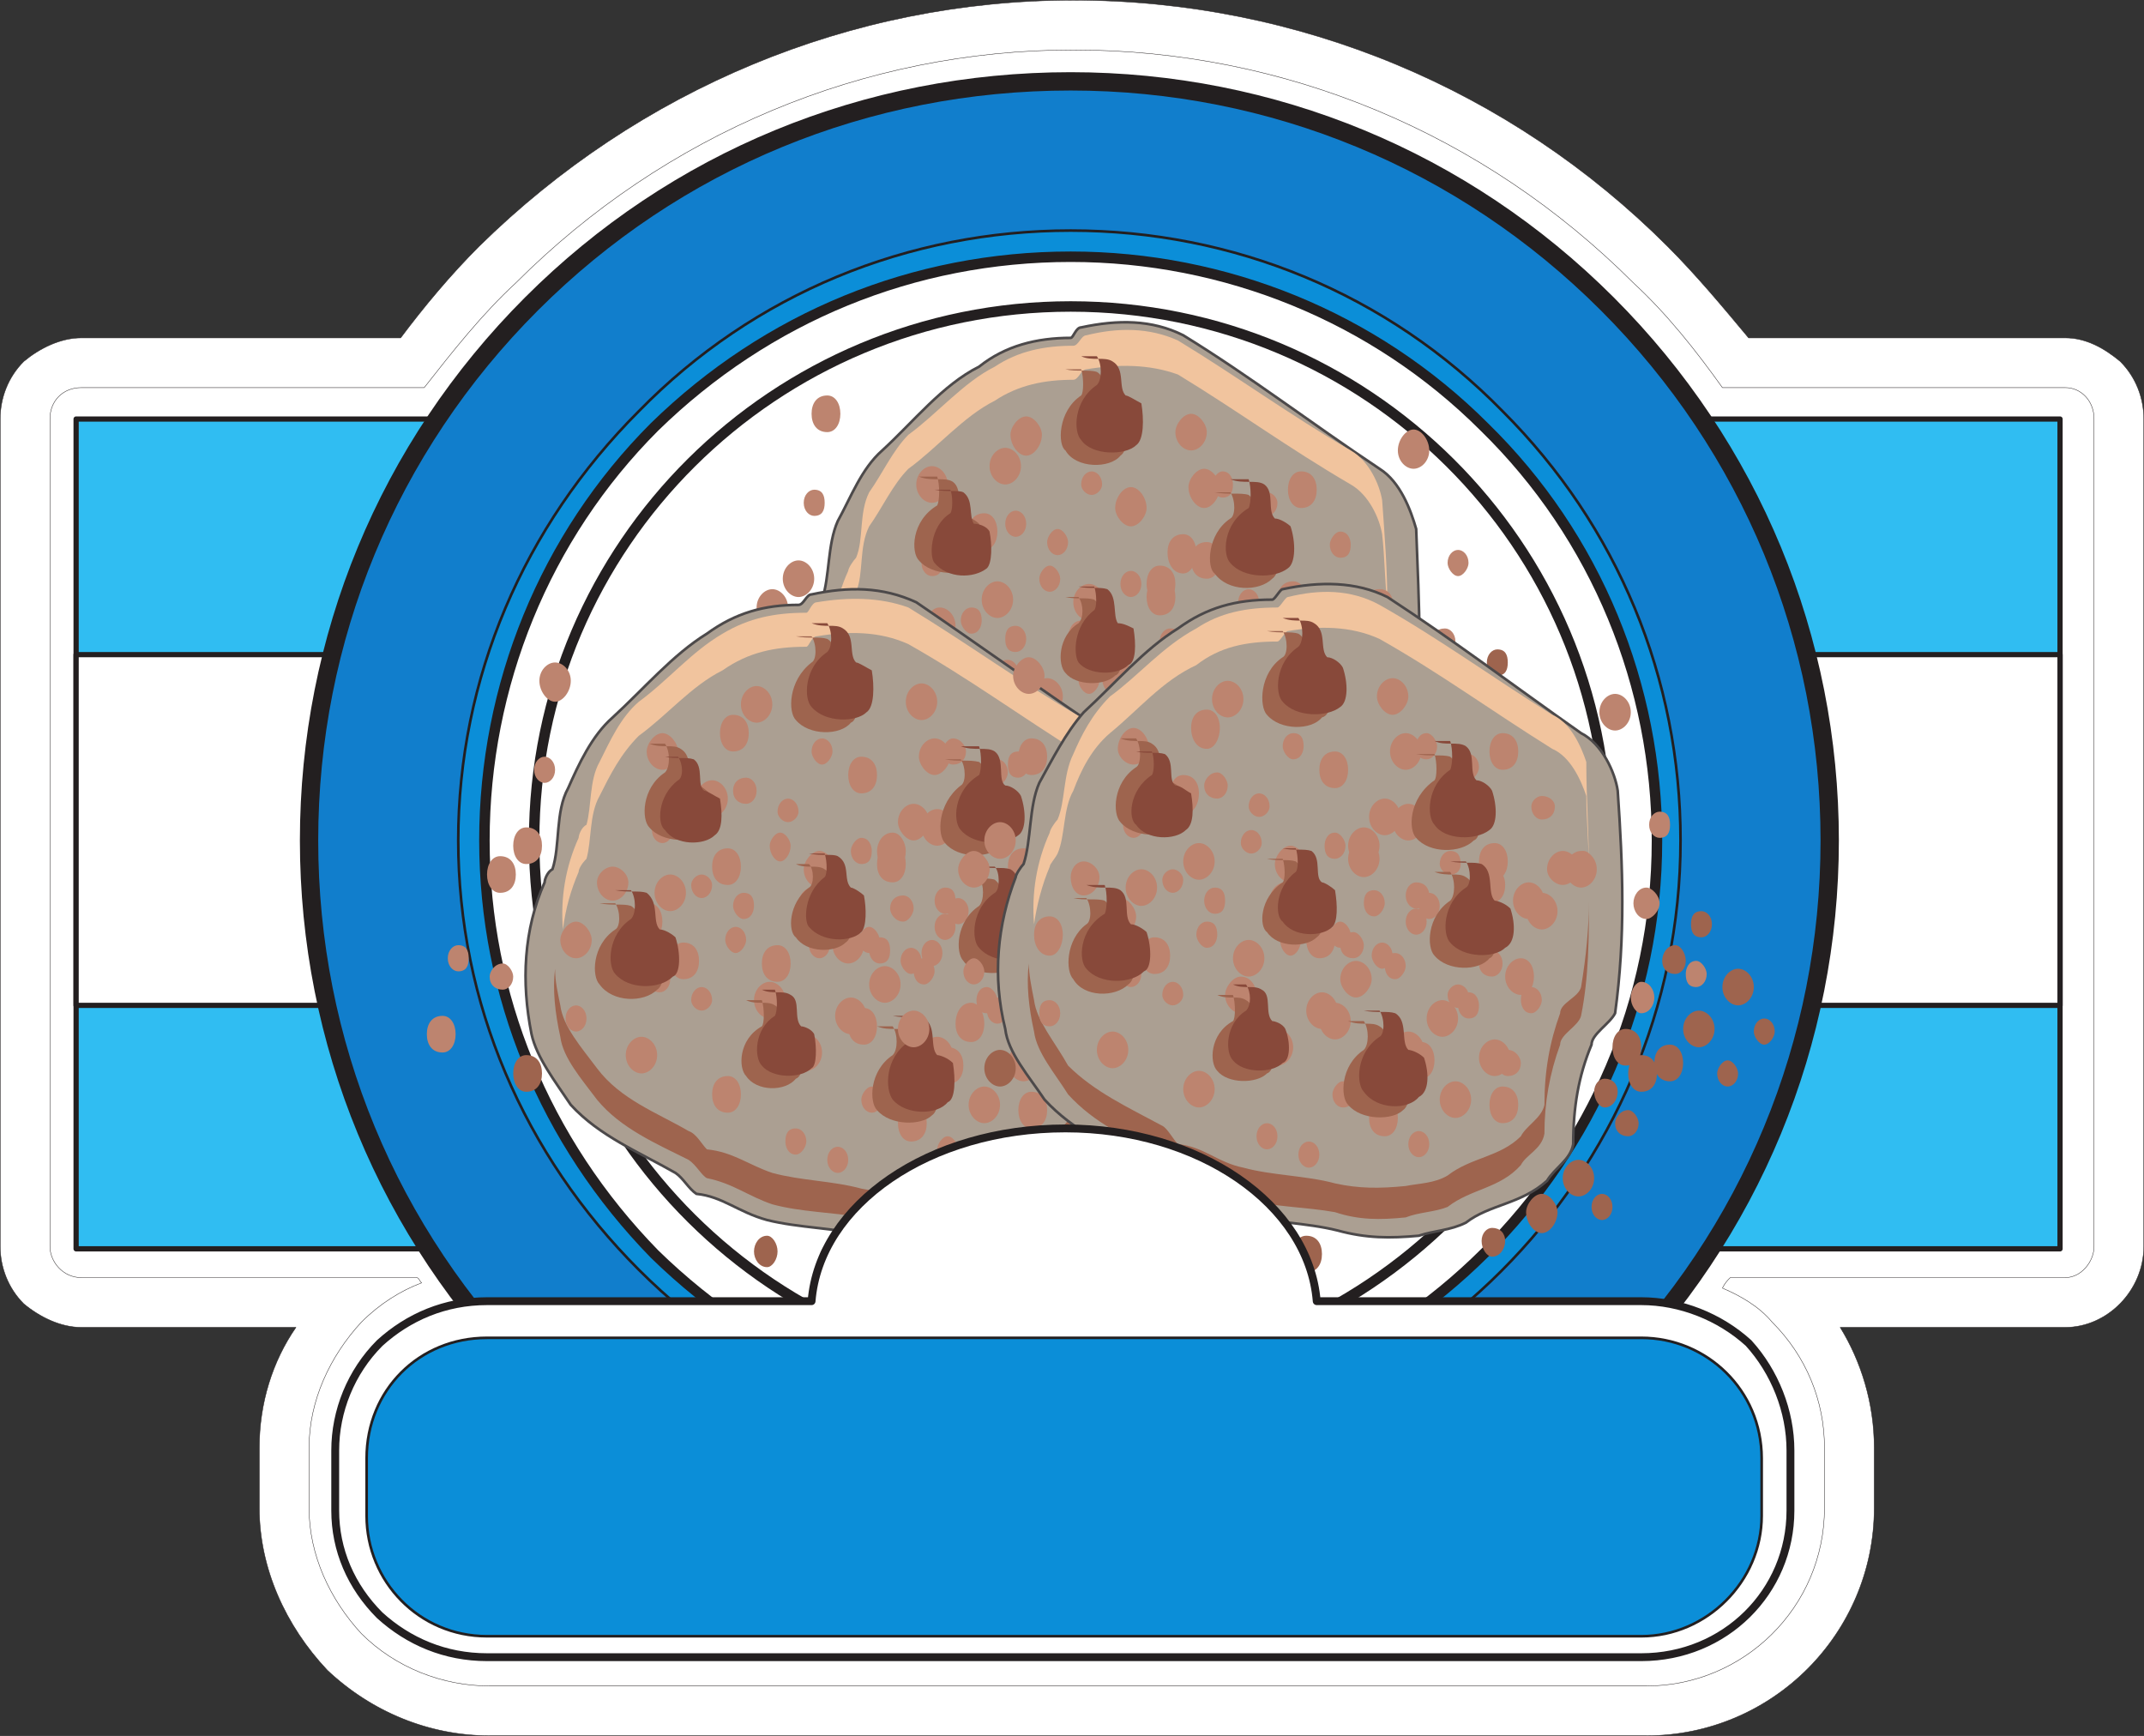 <svg xmlns="http://www.w3.org/2000/svg" width="614.37" height="497.37"><rect width="100%" height="100%" fill="#333333" stroke="none"/><path fill="#fff" fill-rule="evenodd" d="M607.56 103.56c-4.5-3.75-9.75-6.75-15.75-6.75h-90.75c-7.5-9-15-18-23.25-26.25-45-45-105.75-70.5-170.25-70.5-63.75 0-124.5 25.5-170.25 70.5-8.25 8.25-15.75 17.25-22.5 26.25h-91.5c-6 0-12 3-16.5 6.75-4.5 4.5-6.75 10.5-6.75 16.5v237c0 6 2.25 12 6.75 16.5 4.5 3.75 10.5 6.75 16.5 6.75h61.5c-6.75 9.75-10.5 21.75-10.5 34.5v17.25c0 17.25 7.5 33.75 19.5 46.5 12.75 12 29.25 18.75 46.5 18.75h331.5c36 0 65.25-29.25 65.25-65.25v-17.25c0-12.75-3.75-24.75-9.75-34.5h64.5c12 0 22.5-10.5 22.5-23.25v-237c0-6-2.25-12-6.75-16.5"/><path fill="none" stroke="#231f20" stroke-linecap="round" stroke-linejoin="round" stroke-miterlimit="10" stroke-width=".12" d="M607.56 103.56c-4.5-3.75-9.75-6.75-15.75-6.75h-90.75c-7.5-9-15-18-23.25-26.25-45-45-105.75-70.5-170.25-70.5-63.75 0-124.5 25.5-170.25 70.5-8.25 8.25-15.75 17.25-22.5 26.25h-91.5c-6 0-12 3-16.5 6.75-4.5 4.5-6.75 10.5-6.75 16.5v237c0 6 2.25 12 6.75 16.5 4.5 3.75 10.5 6.75 16.5 6.75h61.5c-6.75 9.75-10.5 21.75-10.5 34.5v17.25c0 17.25 7.5 33.75 19.5 46.5 12.75 12 29.25 18.75 46.5 18.75h331.5c36 0 65.25-29.25 65.25-65.25v-17.25c0-12.75-3.75-24.75-9.75-34.5h64.5c12 0 22.5-10.5 22.5-23.25v-237c0-6-2.25-12-6.75-16.5zm0 0"/><path fill="#fff" fill-rule="evenodd" d="M591.81 111.06h-98.25c-7.5-10.5-15.75-21-25.5-30-42.75-42.75-99.75-66.75-160.5-66.75-60 0-117 24-159.75 66.75-9.75 9-18 19.5-26.25 30H23.31c-5.25 0-9 3.75-9 9v237c0 4.5 3.75 9 9 9h96c.75 0 .75.75 1.5 1.5-6 2.25-12 6-17.25 11.25-9 9.75-15 22.5-15 36v17.25c0 13.5 6 26.25 15 36 9.75 9.75 23.25 15 36.75 15h331.5c27.75 0 51-22.5 51-51v-17.25c0-13.5-5.25-26.25-15-36-3.75-4.5-9-7.5-14.25-9.75.75-1.5 1.5-2.25 2.25-3h96c4.5 0 8.25-4.5 8.25-9v-237c0-5.25-3.75-9-8.25-9"/><path fill="none" stroke="#231f20" stroke-linecap="round" stroke-linejoin="round" stroke-miterlimit="10" stroke-width=".12" d="M591.81 111.06h-98.25c-7.5-10.5-15.75-21-25.5-30-42.75-42.75-99.75-66.75-160.5-66.75-60 0-117 24-159.75 66.75-9.75 9-18 19.5-26.25 30H23.31c-5.25 0-9 3.75-9 9v237c0 4.5 3.75 9 9 9h96c.75 0 .75.75 1.5 1.5-6 2.25-12 6-17.25 11.25-9 9.75-15 22.5-15 36v17.25c0 13.5 6 26.25 15 36 9.75 9.75 23.25 15 36.75 15h331.5c27.75 0 51-22.5 51-51v-17.25c0-13.5-5.25-26.25-15-36-3.75-4.5-9-7.5-14.25-9.75.75-1.5 1.5-2.25 2.25-3h96c4.5 0 8.25-4.5 8.25-9v-237c0-5.25-3.75-9-8.25-9zm0 0"/><path fill="#30bdf2" fill-rule="evenodd" d="M590.31 357.81V120.06H21.81v237.75h568.5"/><path fill="none" stroke="#231f20" stroke-linecap="round" stroke-linejoin="round" stroke-miterlimit="10" stroke-width="1.5" d="M590.31 357.81V120.06H21.81v237.75zm0 0"/><path fill="#fff" fill-rule="evenodd" d="M590.31 288.06v-100.5H21.81v100.5h568.5"/><path fill="none" stroke="#231f20" stroke-linecap="round" stroke-linejoin="round" stroke-miterlimit="10" stroke-width="1.5" d="M590.31 288.06v-100.5H21.81v100.5zm0 0"/><path fill="#117ecc" fill-rule="evenodd" d="M88.56 240.81c0-57.75 22.5-112.5 63.75-153.75s96-63.75 154.5-63.75c57.75 0 112.5 22.5 153.75 63.75s63.75 96 63.75 153.75-22.5 112.5-63.75 153.75c-41.25 40.5-96 63-153.75 63-58.5 0-113.25-22.5-154.5-63-41.25-41.25-63.75-96-63.75-153.75"/><path fill="none" stroke="#231f20" stroke-linecap="round" stroke-linejoin="round" stroke-miterlimit="10" stroke-width="5.25" d="M88.56 240.81c0-57.75 22.5-112.5 63.75-153.75s96-63.75 154.5-63.75c57.75 0 112.5 22.5 153.75 63.75s63.75 96 63.75 153.75-22.5 112.5-63.75 153.75c-41.25 40.5-96 63-153.75 63-58.5 0-113.25-22.5-154.5-63-41.25-41.25-63.75-96-63.75-153.75zm0 0"/><path fill="#0b8ed8" fill-rule="evenodd" d="M131.31 240.81c0-46.5 18.75-90 51.75-123 33-33.75 77.25-51.75 123.75-51.75s90.75 18 123.75 51.75c33 33 51 76.5 51 123 0 96-78.75 174.75-174.75 174.75-46.5 0-90.75-18.75-123.75-51.75s-51.75-76.5-51.75-123"/><path fill="none" stroke="#231f20" stroke-linecap="round" stroke-linejoin="round" stroke-miterlimit="10" stroke-width=".75" d="M131.31 240.81c0-46.5 18.75-90 51.75-123 33-33.75 77.25-51.75 123.75-51.75s90.75 18 123.75 51.75c33 33 51 76.5 51 123 0 96-78.75 174.75-174.75 174.75-46.5 0-90.75-18.75-123.75-51.75s-51.75-76.5-51.75-123zm0 0"/><path fill="#fff" fill-rule="evenodd" d="M138.81 240.81c0-44.25 17.25-87 48.75-118.5 32.25-31.5 74.25-48.75 119.25-48.75 44.25 0 87 17.25 118.5 48.75 32.25 31.5 49.5 74.25 49.5 118.5 0 92.25-75.75 167.25-168 167.25-45 0-87-17.25-119.25-48.75-31.5-32.25-48.75-74.25-48.75-118.5"/><path fill="none" stroke="#231f20" stroke-linecap="round" stroke-linejoin="round" stroke-miterlimit="10" stroke-width="3" d="M138.81 240.81c0-44.25 17.25-87 48.75-118.5 32.25-31.5 74.25-48.75 119.25-48.75 44.25 0 87 17.25 118.5 48.75 32.25 31.5 49.5 74.25 49.5 118.5 0 92.25-75.75 167.25-168 167.25-45 0-87-17.25-119.25-48.75-31.5-32.25-48.75-74.25-48.75-118.5zm0 0"/><path fill="#fff" fill-rule="evenodd" d="M306.81 393.81c84.75 0 153.75-68.25 153.75-153s-69-153-153.75-153-153.75 68.25-153.75 153 69 153 153.75 153"/><path fill="none" stroke="#231f20" stroke-linecap="round" stroke-linejoin="round" stroke-miterlimit="10" stroke-width="3" d="M306.81 393.81c84.75 0 153.75-68.25 153.75-153s-69-153-153.75-153-153.75 68.25-153.75 153 69 153 153.75 153zm0 0"/><path fill="#ab9f92" fill-rule="evenodd" d="M306.81 96.81c-9.75 0-18.75 2.25-26.25 8.25-10.5 5.25-18.75 15.75-27.75 24-6 5.25-9 13.5-12.75 20.25-3 6.75-2.25 15.75-4.5 22.5-.75 1.5-2.25 3.75-2.25 5.25-5.25 13.5-6.75 28.5-3 42.75.75 6.75 6.75 13.5 11.25 21 8.25 8.25 19.5 12.75 29.25 18.75 3 .75 3.75 4.5 6 5.25 8.25 1.5 12.75 6 20.25 8.25 9.75 2.25 19.5 2.25 28.5 4.5 8.25 2.25 15 2.25 23.25 1.5 4.5-1.5 9-1.5 13.5-3.75 6.75-6 15.75-6 22.5-12.75 2.25-3 7.5-5.25 8.25-9.75 0-9.75 1.5-19.5 4.5-28.5 0-3 6-5.25 6.75-9 3.75-21.75 2.25-42 1.5-63.75-1.5-5.25-4.5-13.5-10.5-17.25-20.25-13.5-36.75-26.25-56.25-38.25-9-4.5-18.75-4.5-29.25-2.25-1.5 0-2.25 3-3 3"/><path fill="none" stroke="#4c494a" stroke-linecap="round" stroke-linejoin="round" stroke-miterlimit="10" stroke-width=".75" d="M306.81 96.81c-9.75 0-18.75 2.25-26.25 8.25-10.5 5.25-18.75 15.75-27.75 24-6 5.25-9 13.5-12.75 20.25-3 6.75-2.25 15.75-4.5 22.5-.75 1.5-2.25 3.75-2.25 5.25-5.25 13.5-6.75 28.5-3 42.75.75 6.75 6.75 13.5 11.25 21 8.25 8.25 19.5 12.75 29.25 18.75 3 .75 3.75 4.5 6 5.25 8.25 1.5 12.75 6 20.25 8.25 9.75 2.25 19.5 2.25 28.5 4.5 8.25 2.25 15 2.25 23.25 1.5 4.5-1.5 9-1.5 13.5-3.75 6.75-6 15.75-6 22.5-12.75 2.25-3 7.5-5.25 8.25-9.75 0-9.75 1.5-19.5 4.5-28.5 0-3 6-5.25 6.75-9 3.75-21.75 2.25-42 1.5-63.75-1.5-5.25-4.5-13.5-10.5-17.25-20.25-13.5-36.75-26.25-56.25-38.25-9-4.5-18.75-4.5-29.25-2.25-1.5 0-2.25 3-3 3zm0 0"/><path fill="#f1c49e" fill-rule="evenodd" d="M245.31 169.56c2.25-5.25.75-12.75 3.75-18.75 3.75-5.25 6.75-12 11.25-16.5 8.25-6 15.75-15 24.75-19.5 6.75-4.5 14.25-6 22.5-6 1.5 0 2.25-3 3.75-3 9-1.5 18-1.5 26.25 1.5 17.25 10.5 31.5 21 49.5 31.5 5.25 3 8.25 9.75 9 14.25.75 6.75.75 13.5 1.5 20.25 0-9.75-.75-19.5-1.5-30-.75-4.5-3.75-11.25-9-14.25-18-10.5-32.25-21-49.5-31.5-8.25-3.75-17.25-3.75-26.25-1.5-1.5 0-2.25 3-3.75 3-8.25 0-15.75 1.5-22.5 6-9 4.5-16.5 13.5-24.75 19.5-4.5 4.5-7.5 11.25-11.25 16.5-3 6-1.5 13.5-3.75 18.75-.75.75-2.25 3-2.25 3.75-3.75 8.25-5.25 17.25-4.5 26.25.75-5.25 2.25-11.25 4.5-16.5 0-.75 1.5-3 2.25-3.75"/><path fill="#9e644e" fill-rule="evenodd" d="M395.31 207.81c-.75 3-6 5.25-6 8.25-3 8.25-4.5 16.5-4.5 25.5-.75 3.75-5.25 6-6.75 9-6.75 6-15 6-21 11.25-3.75 1.5-8.25 1.5-12 3-7.5.75-13.5.75-21-1.5-8.25-1.5-17.25-1.5-25.5-3.75-6.75-2.25-11.25-6-18-7.5-2.25-.75-3-3.75-5.25-4.5-9-5.25-19.5-9-27-17.25-3.75-6-9-12.75-9.75-18.75-1.5-3-1.5-6.75-2.25-10.5 0 6.75.75 12.75 2.25 19.5.75 6 6 12 9.75 18 7.5 8.25 18 12 27 17.25 2.25 1.5 3 4.5 5.25 5.25 6.75.75 11.25 5.25 18 7.5 8.25 1.5 17.25 1.5 25.5 3.75 7.5 2.25 13.5 2.25 21 .75 3.75-.75 8.25-.75 12-3 6-5.25 14.25-5.25 21-11.25 1.5-3 6-5.25 6.75-9 0-9 1.5-17.25 4.5-25.5 0-3 5.25-5.25 6-8.25 1.5-11.25 2.25-21.75 2.25-33-.75 8.25-.75 16.5-2.25 24.75"/><path fill="#bd846f" fill-rule="evenodd" d="M291.06 153.81c1.5 0 3-1.5 3-3.75s-1.5-3.75-3-3.75-3 1.5-3 3.75 1.5 3.75 3 3.75m12 5.25c1.5 0 3-1.5 3-3.75 0-1.5-1.5-3.75-3-3.75s-3 2.25-3 3.75c0 2.25 1.5 3.75 3 3.75m9.75-17.25c1.5 0 3-1.5 3-3 0-2.25-1.5-3.75-3-3.75s-3 1.5-3 3.75c0 1.5 1.5 3 3 3m11.25 9c2.25 0 4.5-3 4.5-5.25 0-3-2.25-6-4.5-6s-4.5 3-4.5 6c0 2.25 2.25 5.25 4.5 5.25m-38.25 26.25c2.25 0 4.5-2.25 4.5-5.25s-2.25-5.25-4.5-5.25-4.5 2.25-4.5 5.25 2.25 5.25 4.5 5.25m24 11.25c3 0 4.5-2.25 4.5-5.25s-1.5-5.25-4.5-5.25c-2.25 0-3.75 2.25-3.75 5.25s1.5 5.25 3.75 5.25m14.25-17.25c1.5 0 3-1.5 3-3.75s-1.5-3.75-3-3.75-3 1.5-3 3.75 1.5 3.75 3 3.75m-30-40.5c2.25 0 4.5-3 4.5-6 0-2.25-2.25-5.25-4.5-5.25s-4.5 3-4.5 5.25c0 3 2.25 6 4.5 6m51 15c2.25 0 4.5-3 4.5-6 0-2.25-2.25-5.25-4.5-5.25s-4.5 3-4.5 5.25c0 3 2.25 6 4.5 6m-9.75 42c2.25 0 3-1.5 3-3.75s-.75-3.75-3-3.75c-1.5 0-3 1.5-3 3.75s1.5 3.75 3 3.75m12.75 5.25c1.5 0 3-1.5 3-3.75 0-1.5-1.5-3.75-3-3.75-2.25 0-3 2.25-3 3.75 0 2.25.75 3.75 3 3.75m9.75-16.5c1.5 0 3-2.25 3-3.75 0-2.25-1.5-3.75-3-3.75s-3 1.5-3 3.75c0 1.5 1.5 3.75 3 3.75m11.25 8.25c3 0 4.5-3 4.5-6 0-2.25-1.5-5.25-4.5-5.25-2.25 0-3.75 3-3.75 5.25 0 3 1.5 6 3.75 6m-38.25 26.25c2.25 0 3.75-2.25 3.75-5.25s-1.5-5.25-3.75-5.25-4.5 2.25-4.5 5.25 2.25 5.25 4.5 5.25m24.75 11.25c2.25 0 3.75-2.25 3.75-5.25s-1.5-5.25-3.75-5.25c-3 0-4.5 2.25-4.5 5.25s1.5 5.25 4.5 5.25m13.5-17.25c2.25 0 3-1.5 3-3.75s-.75-3.75-3-3.75c-1.5 0-3 1.5-3 3.75s1.5 3.75 3 3.75m-30-40.5c2.25 0 3.75-3 3.75-6s-1.5-5.25-3.75-5.25c-3 0-4.5 2.25-4.5 5.25s1.5 6 4.5 6m51 14.25c2.25 0 4.5-2.25 4.5-5.25 0-2.25-2.25-5.25-4.5-5.25s-4.5 3-4.5 5.25c0 3 2.25 5.25 4.5 5.25m-123.75 29.25c1.5 0 3-1.5 3-3 0-2.25-1.5-3.75-3-3.75s-3 1.5-3 3.75c0 1.5 1.5 3 3 3m12 6c2.25 0 3-1.5 3-3.75s-.75-3.75-3-3.75c-1.5 0-3 1.5-3 3.75s1.5 3.75 3 3.75m10.5-17.25c1.5 0 3-1.5 3-3.75s-1.5-3.75-3-3.75c-2.25 0-3 1.5-3 3.75s.75 3.75 3 3.75m11.25 8.25c2.25 0 4.5-2.25 4.5-5.25s-2.25-5.25-4.5-5.25-4.5 2.25-4.5 5.25 2.25 5.25 4.5 5.25m-39 27c3 0 4.5-3 4.5-6 0-2.25-1.5-5.25-4.5-5.25-2.25 0-3.75 3-3.75 5.25 0 3 1.5 6 3.75 6m24.75 10.5c2.25 0 4.5-2.25 4.5-4.5 0-3.75-2.25-6-4.5-6s-4.5 2.25-4.5 6c0 2.25 2.25 4.5 4.5 4.5m14.25-17.25c1.5 0 3-1.5 3-3 0-2.25-1.5-3.75-3-3.75s-3 1.5-3 3.75c0 1.5 1.5 3 3 3m-30.75-40.5c2.25 0 4.5-2.25 4.5-5.25s-2.25-5.25-4.5-5.25-3.75 2.25-3.75 5.25 1.5 5.25 3.75 5.25m51 15c2.25 0 4.5-2.25 4.5-5.25s-2.25-5.25-4.5-5.25-4.5 2.25-4.5 5.25 2.25 5.25 4.5 5.25m9 .75c1.5 0 3-2.25 3-3.75 0-2.25-1.5-3.75-3-3.75s-3 1.5-3 3.75c0 1.5 1.5 3.75 3 3.75m12 5.25c2.25 0 3-1.5 3-3.75s-.75-3.75-3-3.75c-1.5 0-3 1.5-3 3.75s1.5 3.75 3 3.75"/><path fill="#bd846f" fill-rule="evenodd" d="M351.81 188.31c1.5 0 3-1.5 3-3.75s-1.5-3.75-3-3.75-3 1.5-3 3.75 1.5 3.75 3 3.75m11.25 8.25c2.25 0 4.5-2.25 4.5-5.25s-2.25-5.25-4.5-5.25-4.5 2.25-4.5 5.25 2.25 5.25 4.5 5.25m-38.25 27c2.25 0 3.75-3 3.75-5.25 0-3-1.5-6-3.75-6-3 0-4.5 3-4.5 6 0 2.25 1.5 5.25 4.5 5.25m24 11.25c2.25 0 4.5-3 4.5-6 0-2.25-2.25-5.25-4.5-5.25s-4.5 3-4.5 5.25c0 3 2.25 6 4.5 6m14.25-17.25c1.5 0 3-2.25 3-3.75 0-2.25-1.5-3.75-3-3.75s-3 1.5-3 3.75c0 1.5 1.5 3.75 3 3.75m-30.75-41.25c3 0 4.5-2.25 4.5-5.25s-1.5-5.25-4.5-5.25c-2.25 0-3.75 2.25-3.75 5.25s1.5 5.25 3.75 5.25m51.75 15c2.25 0 4.5-2.25 4.5-5.25s-2.25-5.25-4.5-5.25-4.5 2.25-4.5 5.25 2.25 5.25 4.5 5.25m-9.75 42c2.25 0 3-1.5 3-3 0-2.25-.75-3.75-3-3.75-1.5 0-3 1.5-3 3.75 0 1.5 1.5 3 3 3"/><path fill="#9e644e" fill-rule="evenodd" d="M408.06 230.31c2.25 0 4.5-2.25 4.5-5.25s-2.25-5.25-4.5-5.25-4.5 2.25-4.5 5.25 2.25 5.25 4.5 5.25"/><path fill="#bd846f" fill-rule="evenodd" d="M372.81 246.81c3 0 4.5-2.25 4.5-5.25s-1.5-5.25-4.5-5.25c-2.25 0-3.75 2.25-3.75 5.25s1.5 5.25 3.75 5.25"/><path fill="#9e644e" fill-rule="evenodd" d="M393.81 267.81c3 0 4.5-2.25 4.5-5.25s-1.5-5.25-4.5-5.25c-2.25 0-3.75 2.25-3.75 5.25s1.5 5.25 3.75 5.25m14.25-17.25c1.5 0 3-1.5 3-3 0-2.25-1.5-3.75-3-3.75s-3 1.5-3 3.75c0 1.5 1.5 3 3 3"/><path fill="#bd846f" fill-rule="evenodd" d="M378.06 210.06c2.25 0 3.75-2.25 3.75-5.25s-1.5-5.25-3.75-5.25c-3 0-4.5 2.25-4.5 5.25s1.5 5.25 4.5 5.25"/><path fill="#9e644e" fill-rule="evenodd" d="M429.06 225.06c2.25 0 4.5-2.25 4.5-5.25s-2.25-5.25-4.5-5.25-4.5 2.25-4.5 5.25 2.25 5.25 4.5 5.25"/><path fill="#bd846f" fill-rule="evenodd" d="M305.31 254.31c1.5 0 3-2.25 3-3.75 0-2.25-1.5-3.75-3-3.75s-3 1.5-3 3.75c0 1.5 1.5 3.75 3 3.75m12 5.25c1.5 0 3-1.5 3-3.75s-1.5-3.75-3-3.75c-2.25 0-3 1.5-3 3.75s.75 3.75 3 3.75m9.75-16.5c1.5 0 3-2.25 3-3.75 0-2.25-1.5-3.75-3-3.75s-3 1.5-3 3.75c0 1.5 1.5 3.75 3 3.75m11.25 7.5c2.25 0 4.5-2.25 4.5-4.5 0-3-2.25-5.25-4.5-5.25s-4.5 2.25-4.5 5.25c0 2.25 2.25 4.5 4.5 4.5"/><path fill="#9e644e" fill-rule="evenodd" d="M297.06 286.56c2.25 0 3.75-2.25 3.75-4.5s-1.5-4.5-3.75-4.5c-1.5 0-3.75 2.25-3.75 4.5s2.25 4.5 3.75 4.5m19.5 3c2.25 0 4.5-3 4.5-6 0-2.25-2.25-5.25-4.5-5.25s-4.5 3-4.5 5.25c0 3 2.25 6 4.5 6"/><path fill="#bd846f" fill-rule="evenodd" d="M308.31 231.06c2.25 0 3.75-3 3.75-6 0-2.25-1.5-5.25-3.75-5.25s-4.5 3-4.5 5.25c0 3 2.25 6 4.5 6m51 15c2.25 0 4.5-3 4.5-5.25 0-3-2.25-6-4.5-6s-4.5 3-4.5 6c0 2.25 2.25 5.25 4.5 5.25m-126-98.25c2.25 0 3-1.5 3-3.75s-.75-3.75-3-3.75c-1.5 0-3 1.5-3 3.75s1.5 3.75 3 3.75m33.75-3.75c2.25 0 4.5-2.25 4.5-5.25s-2.25-5.25-4.5-5.25-4.5 2.25-4.5 5.25 2.25 5.25 4.5 5.25m-38.25 27c2.25 0 4.5-2.25 4.5-5.25s-2.25-5.25-4.5-5.25-4.5 2.25-4.5 5.25 2.25 5.25 4.5 5.25m24 11.25c3 0 4.5-2.25 4.5-5.25s-1.5-5.25-4.5-5.25c-2.25 0-3.75 2.25-3.75 5.25s1.5 5.25 3.75 5.25m14.25-17.25c2.25 0 3-1.5 3-3.75s-.75-3.75-3-3.75c-1.5 0-3 1.5-3 3.75s1.5 3.75 3 3.75m-30-41.25c2.25 0 3.75-2.25 3.75-5.25s-1.5-5.25-3.75-5.25c-3 0-4.5 2.25-4.5 5.25s1.5 5.25 4.5 5.25m51 15c2.25 0 4.5-2.25 4.5-5.25s-2.25-5.25-4.5-5.25-4.5 2.25-4.5 5.25 2.25 5.25 4.5 5.25m-9.75 42.75c2.25 0 3-2.25 3-3.75 0-2.25-.75-3.75-3-3.75-1.5 0-3 1.5-3 3.75 0 1.5 1.5 3.75 3 3.75m12.75 5.25c1.5 0 3-1.5 3-3.75s-1.5-3.75-3-3.75c-2.25 0-3 1.5-3 3.75s.75 3.75 3 3.75m9.75-17.25c1.5 0 3-1.5 3-3.75 0-1.5-1.5-3.75-3-3.75s-3 2.25-3 3.75c0 2.25 1.5 3.75 3 3.75m11.25 8.25c2.25 0 4.5-2.25 4.5-5.25s-2.25-5.25-4.5-5.25-4.5 2.25-4.5 5.25 2.25 5.25 4.5 5.25m-38.25 27c2.25 0 4.5-2.25 4.5-5.25s-2.25-5.25-4.5-5.25-4.5 2.25-4.5 5.25 2.25 5.25 4.5 5.25m24 11.25c3 0 4.5-2.25 4.5-5.25s-1.5-5.25-4.5-5.25c-2.25 0-3.75 2.25-3.75 5.25s1.5 5.25 3.75 5.25m14.25-17.25c1.5 0 3-2.25 3-3.75 0-2.25-1.5-3.75-3-3.75s-3 1.5-3 3.75c0 1.5 1.5 3.75 3 3.75m-30-41.25c2.25 0 3.75-2.25 3.75-5.25s-1.5-5.25-3.75-5.25c-3 0-4.5 2.25-4.5 5.25s1.5 5.25 4.5 5.25m50.25 15c3 0 4.5-2.25 4.5-5.25s-1.5-5.25-4.5-5.25c-2.25 0-3.75 2.25-3.75 5.25s1.5 5.25 3.75 5.25m-123 29.25c1.5 0 3-1.5 3-3.75 0-1.5-1.5-3.75-3-3.75-2.25 0-3.75 2.25-3.75 3.75 0 2.25 1.5 3.75 3.75 3.75m12 5.25c1.5 0 3-1.5 3-3 0-2.25-1.5-3.75-3-3.75s-3 1.5-3 3.75c0 1.5 1.5 3 3 3m21.75-8.25c2.25 0 3.75-2.25 3.75-5.25s-1.5-5.25-3.75-5.25c-3 0-4.5 2.25-4.5 5.25s1.5 5.25 4.5 5.25m-39 26.25c2.25 0 4.5-2.25 4.5-5.25s-2.25-5.25-4.5-5.25-4.5 2.25-4.5 5.25 2.25 5.25 4.5 5.25"/><path fill="#9e644e" fill-rule="evenodd" d="M228.81 236.31c2.25 0 4.5-2.25 4.5-5.25s-2.25-5.25-4.5-5.25-4.5 2.25-4.5 5.25 2.25 5.25 4.5 5.25"/><path fill="#bd846f" fill-rule="evenodd" d="M243.06 219.06c1.5 0 3-1.5 3-3.75 0-1.5-1.5-3.75-3-3.75-2.25 0-3 2.25-3 3.75 0 2.25.75 3.75 3 3.75m-21.75-39.75c2.25 0 4.5-2.25 4.5-5.25s-2.25-5.25-4.5-5.25-4.5 2.25-4.5 5.25 2.25 5.25 4.5 5.25m42 14.25c2.25 0 4.5-2.25 4.5-5.25s-2.25-5.25-4.5-5.25-4.5 2.25-4.5 5.25 2.25 5.25 4.5 5.25m87-51c2.25 0 3-1.5 3-3.75 0-1.5-.75-3.75-3-3.75-1.5 0-3 2.25-3 3.75 0 2.25 1.5 3.75 3 3.75m12.75 5.25c1.5 0 3-1.5 3-3.75 0-1.5-1.5-3-3-3-2.25 0-3 1.5-3 3 0 2.25.75 3.75 3 3.75m-17.25 18c2.25 0 3.75-2.25 3.75-5.25s-1.5-5.25-3.75-5.25c-3 0-4.5 2.25-4.5 5.25s1.5 5.25 4.5 5.25m24.75 11.25c2.25 0 3.75-2.25 3.75-5.25s-1.5-5.25-3.75-5.25c-3 0-4.5 2.25-4.5 5.25s1.5 5.25 4.5 5.25m13.5-17.25c2.25 0 3-1.5 3-3.75 0-1.5-.75-3.75-3-3.75-1.5 0-3 2.25-3 3.75 0 2.25 1.5 3.75 3 3.75m21-25.5c2.25 0 4.5-2.25 4.5-5.25s-2.25-6-4.5-6-4.5 3-4.5 6 2.25 5.25 4.5 5.25m-9.75 42c2.25 0 3.75-1.5 3.75-3.75s-1.5-3.75-3.75-3.75c-1.5 0-3 1.5-3 3.75s1.5 3.75 3 3.75m22.5-11.25c1.5 0 3-2.25 3-3.75 0-2.25-1.5-3.75-3-3.75s-3 1.5-3 3.75c0 1.5 1.5 3.75 3 3.75m-3.75 23.25c1.5 0 3-2.25 3-4.5s-1.5-3.75-3-3.75c-2.25 0-3.75 1.5-3.75 3.75s1.5 4.5 3.75 4.5m-72.75-59.25c2.25 0 4.5-2.25 4.5-5.25 0-2.25-2.25-5.25-4.5-5.25s-4.5 3-4.5 5.25c0 3 2.25 5.25 4.5 5.25m71.25 86.25c2.25 0 3.75-2.25 3.75-4.5s-1.5-3.75-3.75-3.75c-1.5 0-3.75 1.5-3.75 3.75s2.25 4.5 3.75 4.5"/><path fill="#9e644e" fill-rule="evenodd" d="M429.06 193.56c2.25 0 3-1.5 3-3.75s-.75-3.75-3-3.75c-1.5 0-3 1.5-3 3.75s1.5 3.75 3 3.75"/><path fill="#bd846f" fill-rule="evenodd" d="M326.31 197.31c1.5 0 3-2.25 3-3.75 0-2.25-1.5-3.75-3-3.75-2.25 0-3 1.5-3 3.75 0 1.5.75 3.75 3 3.75m12 5.25c1.5 0 3-1.5 3-3.75s-1.5-3.75-3-3.75-3 1.5-3 3.75 1.5 3.75 3 3.75m9.75-17.25c1.5 0 3-1.5 3-3.75s-1.5-3.75-3-3.75-3 1.5-3 3.75 1.5 3.75 3 3.75m12 8.25c2.25 0 3.75-2.25 3.75-5.25s-1.5-5.25-3.75-5.25c-3 0-4.5 2.25-4.5 5.25s1.5 5.25 4.5 5.25m-39 27c2.25 0 4.5-2.25 4.5-5.25s-2.25-5.25-4.5-5.25-4.5 2.25-4.5 5.25 2.25 5.25 4.5 5.25m24.75 11.25c2.25 0 3.75-3 3.75-5.25 0-3-1.5-6-3.75-6-3 0-4.5 3-4.5 6 0 2.25 1.5 5.25 4.5 5.25m14.25-17.25c1.5 0 3-2.25 3-3.75 0-2.25-1.5-3.75-3-3.75-2.25 0-3 1.5-3 3.75 0 1.5.75 3.75 3 3.75m12.75-69c3 0 4.5-2.25 4.5-5.25s-1.5-5.25-4.5-5.25c-2.25 0-3.75 2.25-3.75 5.25s1.5 5.25 3.75 5.25m7.5 42.75c2.25 0 4.5-2.25 4.5-5.25s-2.25-5.25-4.5-5.25-4.5 2.25-4.5 5.25 2.25 5.25 4.5 5.25m0 27c2.25 0 3.75-1.5 3.75-3.75s-1.5-3.75-3.75-3.75c-1.5 0-3 1.5-3 3.75s1.5 3.75 3 3.75m47.25-6.75c2.25 0 3-2.25 3-3.75 0-2.25-.75-3.75-3-3.75-1.5 0-3 1.5-3 3.75 0 1.5 1.5 3.75 3 3.75"/><path fill="#9e644e" fill-rule="evenodd" d="M421.56 204.81c2.25 0 3.75-2.25 3.75-4.5s-1.5-4.5-3.75-4.5c-1.5 0-3 2.25-3 4.5s1.5 4.5 3 4.5m-1.5 30c2.25 0 4.5-2.25 4.5-5.25s-2.25-5.25-4.5-5.25-4.5 2.25-4.5 5.25 2.25 5.25 4.5 5.25m27.75-10.5c1.5 0 3-1.5 3-3.75s-1.5-3.75-3-3.75-3 1.5-3 3.75 1.5 3.75 3 3.75"/><path fill="#bd846f" fill-rule="evenodd" d="M395.31 179.31c2.25 0 3.75-2.25 3.75-5.25s-1.5-5.25-3.75-5.25c-3 0-4.5 2.25-4.5 5.25s1.5 5.25 4.5 5.25"/><path fill="#9e644e" fill-rule="evenodd" d="M436.56 237.06c2.25 0 3-2.25 3-3.75 0-2.25-.75-3.75-3-3.75-1.5 0-3 1.5-3 3.75 0 1.5 1.5 3.75 3 3.75m3.75-24c2.25 0 3.75-2.25 3.75-5.25s-1.5-5.25-3.75-5.25c-3 0-4.5 2.25-4.5 5.25s1.5 5.25 4.5 5.25"/><path fill="#bd846f" fill-rule="evenodd" d="M348.81 256.56c1.5 0 3-1.5 3-3.75s-1.5-3.75-3-3.75c-2.25 0-3 1.5-3 3.75s.75 3.75 3 3.75"/><path fill="#9e644e" fill-rule="evenodd" d="M402.06 242.31c1.5 0 3.75-1.5 3.75-3.75s-2.25-4.5-3.75-4.5c-2.25 0-3.75 2.25-3.75 4.5s1.5 3.75 3.75 3.75m-32.25 42.75c2.25 0 3.75-2.25 3.75-4.5s-1.5-4.5-3.75-4.5c-1.5 0-3 2.25-3 4.5s1.5 4.5 3 4.5m14.25-7.5c2.25 0 4.5-2.25 4.5-5.25s-2.25-5.25-4.5-5.25-4.5 2.25-4.5 5.25 2.25 5.25 4.5 5.25m17.25-3c1.5 0 3-2.25 3-3.75 0-2.25-1.5-3.75-3-3.75-2.25 0-3 1.5-3 3.75 0 1.5.75 3.75 3 3.75"/><path fill="#bd846f" fill-rule="evenodd" d="M370.56 234.06c2.25 0 4.5-3 4.5-5.25 0-3-2.25-5.25-4.5-5.25s-4.5 2.25-4.5 5.25c0 2.25 2.25 5.25 4.5 5.25"/><path fill="#9e644e" fill-rule="evenodd" d="M412.56 237.81c2.25 0 4.5-2.25 4.5-5.25s-2.25-5.25-4.5-5.25-4.5 2.25-4.5 5.25 2.25 5.25 4.5 5.25M263.31 136.56h5.25c.75 2.25.75 6.75 0 8.25-7.5 4.5-7.5 13.5-5.25 15.75 3.75 4.5 12.75 4.5 16.5 1.5 2.25-1.5 2.25-7.5.75-12-.75-.75-3-2.25-4.5-2.25-2.25-2.25 0-7.5-3-9.75-2.25-1.5-6 0-9.75-1.5"/><path fill="#88493a" fill-rule="evenodd" d="M267.81 140.31h4.5c.75 1.5.75 6 0 6.75-6 3.75-6 12.75-4.5 14.25 3.75 4.5 11.25 4.5 15 1.5 1.5-1.5 1.5-6.75.75-10.5-.75-1.5-3-2.25-4.5-2.25-1.5-2.25 0-6.75-3-9-1.5-.75-4.5 0-8.25-.75"/><path fill="#9e644e" fill-rule="evenodd" d="M249.81 182.31h4.5c.75 2.25.75 6.75 0 8.25-6.75 4.5-6.75 13.5-4.5 15.75 3 4.5 12 4.5 15.75.75 2.25-.75 2.25-6.75.75-11.25-.75-.75-3-2.25-4.5-2.25-2.25-2.25 0-8.25-3-10.5-2.25-.75-6 0-9-.75"/><path fill="#88493a" fill-rule="evenodd" d="M254.31 178.56h4.5c.75 2.25.75 6.75 0 8.25-6.75 4.5-6.75 13.5-4.5 15.75 3 4.5 12 4.5 15.75 1.5 2.25-1.5 2.25-6.75 1.5-12-1.5-.75-3.75-1.5-5.25-1.5-2.25-3 0-8.25-3-10.5-2.25-1.5-6 0-9-1.5"/><path fill="#9e644e" fill-rule="evenodd" d="M291.06 210.81h4.5c.75 1.5.75 6 0 6.75-6 4.5-6 12.75-4.5 14.25 3 4.5 11.25 4.5 14.25 1.5 2.25-1.5 2.25-6 1.5-10.5-1.5-.75-3-2.25-4.5-2.25-1.5-1.5 0-6.75-3-9-1.5-.75-5.25 0-8.25-.75"/><path fill="#88493a" fill-rule="evenodd" d="M295.56 207.81h3.75c1.5 1.5 1.5 6 0 6.75-6 4.5-6 12.75-3.75 14.25 3 4.5 11.25 4.5 14.25 1.5 1.5-1.5 1.5-6.75.75-10.5-.75-.75-3-2.25-3.75-2.25-2.25-2.25 0-6.75-3-9-2.25-.75-5.25 0-8.25-.75"/><path fill="#9e644e" fill-rule="evenodd" d="M305.31 171.06h3.75c1.5 2.25 1.5 6 0 7.5-6 3.75-6 12-3.75 14.25 3 3.75 11.25 3.75 14.25.75 2.25-.75 2.25-6 .75-10.5-.75-.75-3-1.5-3.75-1.5-2.25-2.25 0-7.5-3-9.75-2.25-.75-5.25 0-8.25-.75"/><path fill="#88493a" fill-rule="evenodd" d="M309.06 168.06h4.5c.75 2.25.75 6 0 6.75-6 4.5-6 12.75-4.5 15 3 3.75 11.25 3.75 14.25.75 2.25-.75 2.25-6 1.5-10.5-1.5-.75-3-1.5-4.5-1.5-1.5-2.25 0-7.5-3-9.75-2.25-.75-5.25 0-8.25-.75"/><path fill="#9e644e" fill-rule="evenodd" d="M328.56 217.56h4.5c.75 2.25.75 6.75 0 8.25-6.75 4.5-6.75 13.5-4.5 15.75 3 4.5 12.75 4.5 15.75 1.5 2.25-1.5 2.25-6.75 1.5-11.25-1.5-1.5-3.75-2.25-4.5-2.25-3-2.25 0-8.25-3.75-10.5-2.25-1.5-6 0-9-1.5"/><path fill="#88493a" fill-rule="evenodd" d="M333.06 214.56h4.5c.75 2.25.75 6.75 0 8.25-6.75 4.5-6.75 13.5-4.5 15.75 3 4.5 12.75 4.5 15.75.75 2.25-.75 2.25-6.75 1.5-11.25-1.5-.75-3.75-2.25-4.5-2.25-2.25-2.25 0-8.25-3.75-10.5-2.25-.75-6 0-9-.75"/><path fill="#9e644e" fill-rule="evenodd" d="M353.31 174.81h4.5c1.5 2.25 1.5 6.75 0 8.25-6.75 4.5-6.75 13.5-4.5 15.75 3.75 4.5 12.75 4.5 15.75 1.5 2.25-1.5 2.25-7.5 1.5-12-1.5-.75-3.75-2.25-4.5-2.25-2.25-2.25 0-7.5-3.75-9.75-2.25-1.5-5.25 0-9-1.5"/><path fill="#88493a" fill-rule="evenodd" d="M357.81 171.81h4.5c1.5 2.25 1.5 6.75 0 7.5-6.75 4.5-6.75 13.5-4.5 16.5 3.75 4.5 12.75 4.5 15.75.75 2.25-.75 2.25-6.75 1.5-11.25-1.5-1.5-3.75-2.25-4.5-2.25-2.25-2.25 0-8.25-3.75-10.5-2.25-.75-5.25 0-9-.75"/><path fill="#9e644e" fill-rule="evenodd" d="M348.06 141.06h4.5c1.5 2.25 1.5 6.75 0 7.5-6.75 4.5-6.75 14.25-4.5 15.75 3.75 5.25 12.75 5.25 16.5 1.5 2.25-1.5 2.25-6.75.75-11.25-.75-1.5-3-2.25-4.5-2.25-2.25-2.25 0-8.25-3-10.5-2.25-.75-6 0-9.75-.75"/><path fill="#88493a" fill-rule="evenodd" d="M352.56 137.31h5.25c.75 2.25.75 6.75 0 8.25-7.5 4.5-7.5 13.5-5.25 15.75 3.75 4.5 12.75 4.5 16.5 1.5 2.25-1.5 2.25-7.5.75-12-.75-.75-3-2.25-4.5-2.25-2.25-2.25 0-7.5-3-9.75-2.25-1.5-6 0-9.75-1.5"/><path fill="#9e644e" fill-rule="evenodd" d="M305.31 105.81h4.5c.75 2.25.75 6.75 0 7.5-6.75 4.5-6.75 14.25-4.5 15.75 3 5.25 12.75 5.25 15.75 1.5 2.25-1.5 2.25-6.75 1.5-11.25-1.5-1.5-3.75-2.25-4.5-2.25-2.25-2.25 0-8.25-3.75-10.5-2.25-.75-6 0-9-.75"/><path fill="#88493a" fill-rule="evenodd" d="M309.81 102.06h4.5c1.5 2.25 1.5 6.75 0 8.25-6.75 4.5-6.75 13.5-4.5 15.75 3 4.5 12.75 4.5 15.75 1.5 2.25-1.5 2.25-7.5 1.5-12-1.5-.75-3.75-2.25-4.5-2.25-2.25-2.25 0-7.5-3.75-9.75-2.25-1.5-6 0-9-1.5"/><path fill="#ab9f92" fill-rule="evenodd" d="M228.81 173.31c-9.75 0-18 2.25-26.25 8.25-9.75 6-18 15.75-27 24-6 5.25-9.75 13.5-12.75 20.25-3.75 6.75-2.25 16.5-4.5 23.25-1.5.75-2.25 3-2.25 3.75-6 13.5-6.75 28.5-3.75 43.5 1.5 6.75 6.75 13.5 11.25 20.25 8.25 9 19.5 13.5 30 19.5 2.25 1.5 3.75 4.5 6 6 7.5.75 12 5.25 20.25 7.5 9 2.25 19.5 2.25 28.5 4.5 8.25 2.25 15 2.25 23.25 1.5 4.5-1.5 9-1.5 13.5-3.75 6.75-5.25 15.75-5.25 22.5-12 2.25-3.75 6.75-6 8.25-10.5 0-10.5.75-19.5 4.5-28.5 0-3.75 5.25-6 6.75-9 3-21.75 2.25-42 .75-63.75-.75-5.25-4.5-13.5-9.75-17.25-20.25-13.5-36.75-25.5-55.5-38.25-9.75-4.5-19.5-4.5-30-2.25-1.5 0-2.25 3-3.75 3"/><path fill="none" stroke="#4c494a" stroke-linecap="round" stroke-linejoin="round" stroke-miterlimit="10" stroke-width=".75" d="M228.81 173.31c-9.75 0-18 2.25-26.25 8.25-9.75 6-18 15.75-27 24-6 5.25-9.75 13.5-12.75 20.25-3.75 6.75-2.25 16.5-4.5 23.25-1.5.75-2.25 3-2.25 3.75-6 13.5-6.75 28.5-3.75 43.5 1.5 6.75 6.75 13.5 11.25 20.25 8.25 9 19.5 13.5 30 19.5 2.25 1.5 3.75 4.5 6 6 7.5.75 12 5.25 20.25 7.5 9 2.25 19.5 2.25 28.5 4.5 8.25 2.25 15 2.25 23.25 1.5 4.5-1.5 9-1.5 13.5-3.75 6.75-5.25 15.75-5.25 22.5-12 2.25-3.75 6.75-6 8.25-10.5 0-10.5.75-19.5 4.5-28.5 0-3.75 5.25-6 6.75-9 3-21.75 2.25-42 .75-63.75-.75-5.25-4.5-13.5-9.75-17.25-20.25-13.5-36.75-25.5-55.5-38.25-9.75-4.5-19.5-4.5-30-2.25-1.5 0-2.25 3-3.75 3zm0 0"/><path fill="#f1c49e" fill-rule="evenodd" d="M168.06 246.06c1.5-5.25.75-12.75 3.75-18 3-6 6-12 11.25-17.25 8.25-6 15-14.25 24-18.75 7.5-5.25 15-6.75 24-6.75.75 0 1.5-3 3-3 9-1.5 18-1.5 26.25 2.25 17.25 9.75 31.5 20.25 49.5 31.5 4.5 2.25 8.25 9 9 13.5 0 6.75.75 13.5.75 20.25 0-9.75 0-19.5-.75-30-.75-4.5-4.5-11.25-9-14.25-18-10.5-32.25-21-49.5-31.5-8.25-3-17.25-3-26.25-1.5-1.5 0-2.25 3-3 3-9 0-16.5 1.5-24 6-9 5.25-15.75 13.5-24 19.5-5.25 4.5-8.25 11.25-11.25 17.25-3 5.25-2.25 12.75-3.75 18-1.5.75-2.25 3-2.25 3.75-3.75 8.25-5.25 17.25-4.5 26.25.75-6 2.25-11.25 4.5-16.5 0-.75.75-2.25 2.25-3.75"/><path fill="#9e644e" fill-rule="evenodd" d="M317.31 283.56c-.75 3.75-6 5.25-6 8.25-3 8.25-3.75 16.5-3.75 26.25-.75 3.75-5.25 6-6.75 9-6.75 6-15 6-21 11.25-3.75 2.25-8.25 2.25-12 3-7.5.75-13.5.75-21-.75-8.25-2.25-17.25-2.25-25.5-4.5-6.75-2.25-11.25-6-18.75-6.75-1.5-1.5-3-4.5-5.25-5.25-9-5.25-19.5-9-26.25-18-4.5-6-9.75-12-10.5-18-.75-3.75-1.5-6.75-1.5-10.5-.75 6 0 12.75 1.5 19.5.75 6 6 12 10.5 18 6.75 8.25 17.25 12.75 26.25 17.25 2.25 1.5 3.75 4.5 5.25 5.25 7.5 1.5 12 5.25 18.75 7.5 8.25 2.25 17.25 2.25 25.5 3.75 7.5 2.25 13.5 2.25 21 1.5 3.75-1.5 8.25-1.5 12-3 6-5.25 14.25-5.25 21-12 1.5-3 6-4.5 6.75-9 0-9 .75-17.25 3.75-25.5 0-3 5.25-5.25 6-8.25 2.25-11.25 2.25-22.5 2.25-33 0 7.5-.75 15.75-2.25 24"/><path fill="#bd846f" fill-rule="evenodd" d="M213.81 230.31c1.5 0 3-1.5 3-3.75s-1.5-3.75-3-3.75c-2.25 0-3.75 1.5-3.75 3.75s1.5 3.75 3.75 3.75m12 5.25c1.5 0 3-1.5 3-3 0-2.25-1.5-3.75-3-3.75s-3 1.5-3 3.75c0 1.5 1.5 3 3 3m9.75-16.5c1.5 0 3-2.25 3-3.75 0-2.25-1.5-3.75-3-3.75s-3 1.5-3 3.75c0 1.5 1.5 3.75 3 3.75m11.25 8.25c3 0 4.5-2.25 4.5-5.25s-1.5-5.25-4.5-5.25c-2.25 0-3.75 2.25-3.75 5.25s1.5 5.25 3.75 5.25m-38.25 26.25c2.25 0 3.75-2.25 3.75-5.25s-1.5-5.25-3.75-5.25c-3 0-4.5 2.25-4.5 5.25s1.5 5.25 4.5 5.25m24.75 11.25c2.25 0 3.75-2.25 3.75-5.25s-1.5-5.25-3.75-5.25c-3 0-4.5 2.25-4.5 5.25s1.5 5.25 4.5 5.25m13.5-17.25c2.25 0 3-1.5 3-3.75 0-1.5-.75-3.75-3-3.75-1.5 0-3 2.25-3 3.75 0 2.25 1.5 3.75 3 3.75m-30-40.5c2.25 0 4.5-2.25 4.5-5.25s-2.25-5.25-4.5-5.25-4.5 2.25-4.5 5.25 2.25 5.25 4.5 5.25m51 15c2.25 0 4.5-3 4.5-5.25 0-3-2.25-5.25-4.5-5.25s-4.5 2.25-4.5 5.25c0 2.25 2.25 5.25 4.5 5.25m-9 42c1.5 0 3-2.25 3-3.75 0-2.25-1.5-3.75-3-3.75-2.25 0-3.75 1.5-3.75 3.75 0 1.5 1.5 3.75 3.75 3.75m12 5.25c1.5 0 3-1.5 3-3.75s-1.5-3.75-3-3.75-3 1.5-3 3.75 1.5 3.75 3 3.75m9.75-17.25c1.5 0 3-1.5 3-3 0-2.25-1.5-3.75-3-3.75s-3 1.5-3 3.75c0 1.5 1.5 3 3 3m11.25 8.25c3 0 4.5-2.25 4.5-5.25s-1.5-5.25-4.5-5.25c-2.25 0-3.75 2.25-3.75 5.25s1.5 5.25 3.75 5.25m-38.25 27c2.25 0 4.5-2.25 4.5-5.25s-2.25-5.25-4.5-5.25-4.5 2.25-4.5 5.25 2.25 5.25 4.5 5.25m24.75 11.25c2.25 0 3.75-2.25 3.75-5.25s-1.5-6-3.75-6c-3 0-4.5 3-4.5 6s1.5 5.25 4.5 5.25m13.5-17.25c2.25 0 3-2.25 3-3.75 0-2.25-.75-3.75-3-3.75-1.5 0-3 1.5-3 3.75 0 1.5 1.5 3.75 3 3.75m-30-40.5c2.25 0 4.5-3 4.5-5.25 0-3-2.25-5.25-4.5-5.25s-4.5 2.25-4.5 5.25c0 2.25 2.25 5.25 4.5 5.25m51 14.25c2.25 0 3.75-2.25 3.75-5.25 0-2.25-1.5-4.5-3.75-4.5-3 0-4.5 2.25-4.5 4.5 0 3 1.5 5.25 4.5 5.25m-123.75 29.25c1.5 0 3-1.5 3-3.75s-1.5-3.75-3-3.75c-2.25 0-3 1.5-3 3.75s.75 3.75 3 3.75m12 5.25c1.5 0 3-1.5 3-3 0-2.25-1.5-3.75-3-3.75s-3 1.5-3 3.75c0 1.5 1.5 3 3 3m9.75-16.5c1.5 0 3-2.25 3-3.75 0-2.25-1.5-3.75-3-3.75s-3 1.5-3 3.75c0 1.5 1.5 3.75 3 3.75m12 8.25c2.25 0 3.75-2.25 3.75-5.25s-1.5-5.25-3.75-5.25c-3 0-4.5 2.25-4.5 5.25s1.5 5.25 4.5 5.25m-39 26.25c2.25 0 4.5-2.25 4.5-5.25s-2.25-5.25-4.5-5.25-4.5 2.25-4.5 5.25 2.25 5.25 4.5 5.25m24.75 11.25c2.25 0 3.75-2.25 3.75-5.25s-1.5-5.25-3.75-5.25c-3 0-4.5 2.25-4.5 5.25s1.5 5.25 4.5 5.25m14.25-17.25c1.5 0 3-1.5 3-3.75 0-1.5-1.5-3.75-3-3.75-2.25 0-3 2.25-3 3.75 0 2.25.75 3.75 3 3.75m-30.75-40.5c2.25 0 4.5-2.25 4.5-5.25s-2.25-5.25-4.5-5.25-4.5 2.25-4.5 5.25 2.25 5.25 4.5 5.25m51 15c2.25 0 4.5-2.25 4.5-5.25s-2.25-6-4.5-6-4.5 3-4.5 6 2.25 5.25 4.5 5.25m9 0c2.25 0 3-1.5 3-3.75s-.75-3.75-3-3.75c-1.5 0-3 1.5-3 3.75s1.5 3.75 3 3.75m12.75 6c1.5 0 3-2.25 3-3.75 0-2.25-1.5-3.75-3-3.75-2.25 0-3 1.5-3 3.75 0 1.5.75 3.75 3 3.75"/><path fill="#bd846f" fill-rule="evenodd" d="M274.56 264.81c1.5 0 3-1.5 3-3.75s-1.5-3.75-3-3.75-3 1.5-3 3.75 1.5 3.75 3 3.75m11.25 8.25c2.25 0 4.5-2.25 4.5-5.25s-2.25-5.25-4.5-5.25-4.5 2.25-4.5 5.25 2.25 5.25 4.5 5.25m-38.25 26.25c2.25 0 3.75-2.25 3.75-5.25s-1.5-5.25-3.75-5.25c-3 0-4.5 2.25-4.5 5.25s1.5 5.25 4.5 5.25m24 11.25c3 0 4.5-2.25 4.5-5.25s-1.5-5.25-4.5-5.25c-2.25 0-3.75 2.25-3.75 5.25s1.5 5.25 3.75 5.25m14.25-17.25c1.5 0 3-1.5 3-3.75 0-1.5-1.5-3.75-3-3.75s-3 2.25-3 3.75c0 2.25 1.5 3.75 3 3.75m-30-40.5c2.25 0 3.75-2.25 3.75-5.25s-1.5-5.25-3.75-5.25c-3 0-4.5 2.25-4.5 5.25s1.5 5.25 4.5 5.25m51 15c2.25 0 3.75-2.25 3.75-5.25s-1.5-5.25-3.75-5.25-4.5 2.25-4.5 5.25 2.25 5.25 4.5 5.25m-9.75 42c2.25 0 3-1.5 3-3.75 0-1.5-.75-3.75-3-3.75-1.5 0-3 2.25-3 3.75 0 2.25 1.5 3.75 3 3.75"/><path fill="#9e644e" fill-rule="evenodd" d="M330.81 306.81c2.25 0 4.5-2.25 4.5-5.25s-2.25-5.25-4.5-5.25-4.5 2.25-4.5 5.25 2.25 5.25 4.5 5.25"/><path fill="#bd846f" fill-rule="evenodd" d="M295.56 323.31c3 0 4.5-2.25 4.5-5.25s-1.5-5.25-4.5-5.25c-2.25 0-3.75 2.25-3.75 5.25s1.5 5.25 3.75 5.25"/><path fill="#9e644e" fill-rule="evenodd" d="M316.56 344.31c2.25 0 4.5-2.25 4.5-5.25s-2.25-5.25-4.5-5.25-4.5 2.25-4.5 5.25 2.25 5.25 4.5 5.25m14.25-17.25c1.5 0 3-1.5 3-3.75 0-1.5-1.5-3.75-3-3.75s-3 2.25-3 3.75c0 2.25 1.5 3.75 3 3.75"/><path fill="#bd846f" fill-rule="evenodd" d="M300.81 286.56c2.25 0 3.75-2.25 3.75-5.25s-1.5-5.25-3.75-5.25c-3 0-4.5 2.25-4.5 5.25s1.5 5.25 4.5 5.25"/><path fill="#9e644e" fill-rule="evenodd" d="M351.06 301.56c3 0 4.5-2.25 4.5-5.25s-1.5-5.25-4.5-5.25c-2.25 0-3.75 2.25-3.75 5.25s1.5 5.25 3.75 5.25"/><path fill="#bd846f" fill-rule="evenodd" d="M228.06 330.81c1.5 0 3-2.25 3-3.75 0-2.25-1.5-3.75-3-3.75-2.25 0-3 1.5-3 3.75 0 1.5.75 3.75 3 3.75m12 5.25c1.5 0 3-1.5 3-3.75s-1.5-3.75-3-3.75-3 1.5-3 3.75 1.5 3.75 3 3.75m9.75-17.25c1.5 0 3-1.5 3-3.75 0-1.5-1.5-3.75-3-3.75s-3 2.25-3 3.75c0 2.25 1.5 3.75 3 3.75m11.25 8.25c3 0 4.5-2.25 4.5-5.25s-1.5-5.25-4.5-5.25c-2.25 0-3.75 2.25-3.75 5.25s1.5 5.25 3.75 5.25"/><path fill="#9e644e" fill-rule="evenodd" d="M219.81 363.06c1.5 0 3-2.25 3-4.5s-1.5-4.5-3-4.5c-2.25 0-3.75 2.25-3.75 4.5s1.5 4.5 3.75 4.5m19.5 3c2.25 0 4.5-2.25 4.5-5.25s-2.25-5.25-4.5-5.25-4.5 2.25-4.5 5.25 2.25 5.25 4.5 5.25"/><path fill="#bd846f" fill-rule="evenodd" d="M231.06 306.81c2.25 0 4.5-2.25 4.5-5.25s-2.25-5.25-4.5-5.25-4.5 2.25-4.5 5.25 2.25 5.25 4.5 5.25m51 15c2.25 0 4.5-2.25 4.5-5.25s-2.25-5.25-4.5-5.25-4.5 2.25-4.5 5.25 2.25 5.25 4.5 5.25m-126-97.5c1.5 0 3-1.5 3-3.75s-1.5-3.75-3-3.75-3 1.5-3 3.75 1.5 3.75 3 3.75m33.75-3.75c2.25 0 4.5-2.25 4.5-5.25 0-2.25-2.25-5.25-4.5-5.25s-4.5 3-4.5 5.25c0 3 2.25 5.25 4.5 5.25m-39 27c3 0 4.5-2.25 4.5-5.25s-1.5-5.25-4.5-5.25c-2.25 0-3.75 2.25-3.75 5.25s1.5 5.25 3.75 5.25m24.75 10.5c2.25 0 4.5-2.25 4.5-5.25 0-2.25-2.25-4.5-4.5-4.5s-4.5 2.25-4.5 4.5c0 3 2.25 5.25 4.5 5.25m14.25-16.5c1.5 0 3-1.5 3-3.75s-1.5-3.75-3-3.75-3 1.5-3 3.75 1.5 3.75 3 3.75m-30.75-40.5c2.25 0 4.5-3 4.5-6s-2.25-5.25-4.5-5.25-4.5 2.25-4.5 5.25 2.25 6 4.5 6m51 14.25c3 0 4.5-2.25 4.5-5.25s-1.5-5.25-4.5-5.25c-2.25 0-3.75 2.25-3.75 5.25s1.5 5.25 3.75 5.25m-9 42c1.5 0 3-1.5 3-3.75 0-1.5-1.5-3-3-3s-3 1.5-3 3c0 2.25 1.5 3.75 3 3.75m12 6c2.25 0 3-2.25 3-3.75 0-2.25-.75-3.75-3-3.75-1.5 0-3 1.5-3 3.75 0 1.5 1.5 3.75 3 3.75m10.5-16.5c1.5 0 3-2.25 3-4.5 0-1.5-1.5-3.75-3-3.75s-3 2.25-3 3.75c0 2.25 1.5 4.5 3 4.5m11.25 7.5c2.25 0 4.5-2.25 4.5-5.25 0-2.25-2.25-5.25-4.5-5.25s-4.5 3-4.5 5.25c0 3 2.25 5.25 4.5 5.25m-39 26.25c3 0 4.5-2.25 4.5-5.25s-1.5-5.25-4.5-5.25c-2.25 0-3.75 2.25-3.75 5.25s1.5 5.25 3.75 5.25m24.75 11.25c2.25 0 4.5-2.25 4.5-5.25s-2.25-5.25-4.5-5.25-4.5 2.25-4.5 5.25 2.25 5.25 4.5 5.25m14.25-17.25c1.5 0 3-1.5 3-3.75 0-1.5-1.5-3-3-3s-3 1.5-3 3c0 2.25 1.5 3.75 3 3.75m-30.75-40.5c2.25 0 4.5-2.25 4.5-5.25s-2.25-5.25-4.5-5.25-4.5 2.25-4.5 5.25 2.25 5.25 4.5 5.25m51.75 15c2.25 0 3.75-2.25 3.75-5.25 0-2.25-1.5-5.25-3.75-5.25-3 0-4.5 3-4.5 5.25 0 3 1.5 5.25 4.5 5.25m-124.5 29.25c2.25 0 3-1.5 3-3.75s-.75-3.75-3-3.75c-1.5 0-3 1.5-3 3.75s1.5 3.75 3 3.75m12.75 5.25c1.5 0 3-1.5 3-3.75 0-1.5-1.5-3.75-3-3.75-2.25 0-3.75 2.25-3.75 3.75 0 2.25 1.5 3.75 3.75 3.75m21-9c2.25 0 4.5-2.25 4.5-5.25 0-2.25-2.25-5.25-4.5-5.25s-4.5 3-4.5 5.25c0 3 2.25 5.25 4.5 5.25m-38.25 27c2.25 0 3.75-2.25 3.75-5.25s-1.5-5.25-3.75-5.25c-3 0-4.5 2.25-4.5 5.25s1.5 5.25 4.5 5.25"/><path fill="#9e644e" fill-rule="evenodd" d="M150.81 312.81c3 0 4.5-2.25 4.5-5.25s-1.5-5.25-4.5-5.25c-2.25 0-3.75 2.25-3.75 5.25s1.5 5.25 3.75 5.25"/><path fill="#bd846f" fill-rule="evenodd" d="M165.06 295.56c1.5 0 3-1.5 3-3.75s-1.5-3.75-3-3.75-3 1.5-3 3.75 1.5 3.75 3 3.75m-21.75-39.75c3 0 4.5-2.25 4.5-5.25s-1.5-5.25-4.5-5.25c-2.25 0-3.75 2.25-3.75 5.25s1.5 5.25 3.75 5.25m42.75 13.5c2.25 0 3.75-2.25 3.75-5.25s-1.5-5.25-3.75-5.25c-3 0-4.5 2.25-4.5 5.25s1.5 5.25 4.5 5.25m87-50.25c2.25 0 3.75-1.5 3.75-3.75 0-1.5-1.5-3.75-3.75-3.75-1.5 0-3 2.25-3 3.75 0 2.25 1.5 3.75 3 3.75m12.75 6c1.5 0 3-2.25 3-3.75 0-2.25-1.5-3.75-3-3.75-2.25 0-3 1.5-3 3.75 0 1.5.75 3.75 3 3.75m-17.25 17.25c2.25 0 4.5-2.25 4.5-5.25s-2.25-5.25-4.5-5.25-4.5 2.25-4.5 5.25 2.25 5.25 4.5 5.25m24.75 11.25c2.25 0 3.75-2.25 3.75-5.25s-1.5-5.25-3.75-5.25c-3 0-4.5 2.25-4.5 5.25s1.5 5.25 4.5 5.25m13.5-17.25c1.5 0 3-1.5 3-3.75 0-1.5-1.5-3.75-3-3.75s-3 2.25-3 3.75c0 2.25 1.5 3.75 3 3.75m20.25-25.5c3 0 4.5-2.25 4.5-5.25s-1.5-5.25-4.5-5.25c-2.25 0-3.75 2.25-3.75 5.25s1.5 5.25 3.75 5.25m-9 42c1.5 0 3-1.5 3-3.75 0-1.5-1.5-3.75-3-3.75s-3 2.25-3 3.75c0 2.25 1.5 3.75 3 3.75m22.5-11.25c1.5 0 3-1.5 3-3.75s-1.5-3.75-3-3.75c-2.25 0-3 1.5-3 3.75s.75 3.75 3 3.75m-4.5 23.25c2.25 0 3.75-2.25 3.75-4.5s-1.5-4.5-3.75-4.5c-1.5 0-3 2.25-3 4.5s1.5 4.5 3 4.5m-72-58.5c2.25 0 4.5-2.25 4.5-5.25s-2.25-5.25-4.5-5.25-4.5 2.25-4.5 5.25 2.25 5.25 4.5 5.25m71.25 85.5c1.5 0 3-2.25 3-4.5s-1.5-4.5-3-4.5c-2.25 0-3.75 2.25-3.75 4.5s1.5 4.5 3.75 4.5"/><path fill="#9e644e" fill-rule="evenodd" d="M351.81 270.06c1.5 0 3-1.5 3-3.75s-1.5-3.75-3-3.75-3 1.5-3 3.75 1.5 3.75 3 3.75"/><path fill="#bd846f" fill-rule="evenodd" d="M249.06 273.06c1.5 0 3-1.5 3-3.75 0-1.5-1.5-3.75-3-3.75s-3 2.25-3 3.75c0 2.25 1.5 3.75 3 3.75m12 6c1.5 0 3-2.25 3-3.75 0-2.25-1.5-3.75-3-3.75s-3 1.5-3 3.75c0 1.5 1.5 3.75 3 3.75m9.75-17.25c2.25 0 3-1.5 3-3.75s-.75-3.75-3-3.75c-1.5 0-3 1.5-3 3.75s1.5 3.75 3 3.75m12 8.25c2.25 0 3.75-2.25 3.75-5.25s-1.5-5.25-3.75-5.25c-3 0-4.5 2.25-4.5 5.25s1.5 5.25 4.5 5.25m-39 26.25c2.25 0 4.5-2.25 4.5-5.25s-2.25-5.25-4.5-5.25-4.5 2.25-4.5 5.25 2.25 5.25 4.5 5.25m24.75 11.25c2.25 0 4.5-2.25 4.5-5.25s-2.25-5.25-4.5-5.25-4.5 2.25-4.5 5.25 2.25 5.25 4.5 5.25m14.25-17.25c1.5 0 3-1.5 3-3.75 0-1.5-1.5-3.75-3-3.75-2.25 0-3 2.25-3 3.75 0 2.25.75 3.75 3 3.75m12.75-68.25c3 0 4.5-2.25 4.5-5.25s-1.5-5.25-4.5-5.25c-2.25 0-3.75 2.25-3.75 5.25s1.5 5.25 3.75 5.25m7.5 42.75c2.25 0 4.5-2.25 4.5-5.25s-2.25-5.25-4.5-5.25-4.5 2.25-4.5 5.25 2.25 5.25 4.5 5.25m0 27c2.25 0 3.75-2.25 3.75-3.75 0-2.25-1.5-3.75-3.75-3.75-1.5 0-3 1.5-3 3.75 0 1.5 1.5 3.75 3 3.75m47.25-7.5c1.5 0 3-1.5 3-3.75 0-1.5-1.5-3-3-3s-3 1.5-3 3c0 2.25 1.5 3.75 3 3.75"/><path fill="#9e644e" fill-rule="evenodd" d="M344.31 280.56c1.5 0 3-1.5 3-3.75s-1.5-4.5-3-4.5c-2.25 0-3.75 2.25-3.75 4.5s1.5 3.75 3.75 3.75m-1.5 30.75c2.25 0 4.5-2.25 4.5-5.25s-2.25-5.25-4.5-5.25-4.5 2.25-4.5 5.25 2.25 5.25 4.5 5.25m27.75-10.5c1.5 0 3-1.5 3-3.75s-1.5-3.75-3-3.75c-2.25 0-3.75 1.5-3.75 3.75s1.5 3.75 3.75 3.75"/><path fill="#bd846f" fill-rule="evenodd" d="M317.31 255.81c2.25 0 4.5-2.25 4.5-5.25s-2.25-5.25-4.5-5.25-4.5 2.25-4.5 5.25 2.25 5.25 4.5 5.25"/><path fill="#9e644e" fill-rule="evenodd" d="M359.31 312.81c1.5 0 3-1.5 3-3.75 0-1.5-1.5-3.75-3-3.75s-3 2.25-3 3.75c0 2.25 1.5 3.75 3 3.75m3-23.25c3 0 4.5-2.25 4.5-5.25s-1.5-5.25-4.5-5.25c-2.25 0-3.75 2.25-3.75 5.25s1.5 5.25 3.75 5.25"/><path fill="#bd846f" fill-rule="evenodd" d="M271.56 333.06c1.5 0 3-1.5 3-3.75 0-1.5-1.5-3.75-3-3.75s-3 2.25-3 3.75c0 2.25 1.5 3.75 3 3.75"/><path fill="#9e644e" fill-rule="evenodd" d="M324.06 318.81c2.25 0 3.75-2.25 3.75-4.5s-1.5-3.75-3.75-3.75c-1.5 0-3 1.5-3 3.75s1.5 4.5 3 4.5m-31.5 42.75c2.25 0 3.75-2.25 3.75-4.5s-1.5-4.5-3.75-4.5c-1.5 0-3 2.25-3 4.5s1.5 4.5 3 4.5m14.25-6.75c2.25 0 3.75-3 3.75-5.25 0-3-1.5-6-3.75-6s-4.5 3-4.5 6c0 2.25 2.25 5.25 4.5 5.25m16.5-3.75c1.5 0 3-1.5 3-3.75s-1.5-3.75-3-3.75-3 1.5-3 3.75 1.5 3.75 3 3.75"/><path fill="#bd846f" fill-rule="evenodd" d="M293.31 309.81c2.25 0 4.5-2.25 4.5-5.25s-2.25-5.25-4.5-5.25-4.5 2.25-4.5 5.25 2.25 5.25 4.5 5.25"/><path fill="#9e644e" fill-rule="evenodd" d="M335.31 314.31c2.25 0 3.75-2.25 3.75-5.25s-1.5-5.25-3.75-5.25c-3 0-4.5 2.25-4.5 5.25s1.5 5.25 4.5 5.25M186.06 213.06h4.5c1.5 2.25 1.5 6.75 0 8.25-6.75 4.5-6.75 13.5-4.5 15.75 3.75 4.5 12.75 4.5 15.75 1.5 2.25-1.5 2.25-6.75 1.5-11.25-1.5-1.5-3.75-3-4.5-3-2.25-2.25 0-7.5-3.75-9.75-2.25-1.5-5.25 0-9-1.5"/><path fill="#88493a" fill-rule="evenodd" d="M190.56 216.81h3.75c1.5 2.25 1.5 6 0 6.75-6 4.5-6 12.75-3.75 14.25 3 4.5 11.25 4.5 14.25 1.5 2.25-1.5 2.25-6 1.5-10.5-1.5-.75-3.75-2.25-4.5-2.25-2.25-1.5 0-6.75-3-9-2.25-.75-5.25 0-8.25-.75"/><path fill="#9e644e" fill-rule="evenodd" d="M171.81 258.81h4.5c1.5 2.25 1.5 6.75 0 7.5-6.75 4.5-6.75 13.5-4.5 15.75 3.75 5.25 12.75 5.25 16.5 1.5 2.25-1.5 2.25-6.75.75-11.25-.75-1.5-3.75-2.25-4.5-2.25-2.25-2.25 0-8.25-3.75-10.5-2.25-.75-5.25 0-9-.75"/><path fill="#88493a" fill-rule="evenodd" d="M176.31 255.06h4.5c1.5 2.25 1.5 6.75 0 8.25-6.75 4.5-6.75 13.5-4.5 15.75 3.75 4.5 12.75 4.5 16.5.75 2.25-.75 2.25-6.75.75-11.25-.75-.75-3-2.25-4.5-2.25-2.25-2.25 0-7.5-3.75-10.5-2.25-.75-5.25 0-9-.75"/><path fill="#9e644e" fill-rule="evenodd" d="M213.81 286.56h4.5c.75 2.25.75 6.75 0 7.5-6.75 3.75-6.75 12-4.5 14.25 3 4.5 11.25 4.5 14.25.75 2.25-.75 2.25-6 1.5-9.75-1.5-1.5-3-2.25-4.5-2.25-2.25-2.25 0-7.5-3-9-2.25-1.5-5.25 0-8.25-1.5"/><path fill="#88493a" fill-rule="evenodd" d="M218.31 283.56h3.75c.75 2.25.75 6 0 7.5-6 3.75-6 12-3.75 14.25 3 3.75 11.25 3.75 14.25.75 1.5-.75 1.5-6 .75-9.75-.75-1.5-3-2.25-3.75-2.25-2.25-2.25 0-7.5-3-9-2.25-1.5-5.25 0-8.25-1.5"/><path fill="#9e644e" fill-rule="evenodd" d="M228.06 247.56h3.75c1.5 1.5 1.5 6 0 6.75-6 4.5-6 12.75-3.75 14.25 3 4.5 11.25 4.5 14.25 1.5 2.25-1.5 2.25-6 1.5-10.5-1.5-.75-3.75-2.25-4.5-2.25-2.25-1.5 0-6.75-3-8.25-2.25-1.5-5.25 0-8.25-1.5"/><path fill="#88493a" fill-rule="evenodd" d="M231.81 244.56h4.5c.75 2.25.75 6 0 6.75-6 4.5-6 12.75-4.5 14.25 3.75 4.5 12 4.5 15 1.5 1.5-1.5 1.5-6.75.75-10.5-.75-.75-3-2.25-3.75-2.25-2.25-2.25 0-6.75-3.75-9-1.5-.75-4.5 0-8.25-.75"/><path fill="#9e644e" fill-rule="evenodd" d="M251.31 294.06h4.5c1.5 2.25 1.5 6.75 0 8.25-6.75 4.5-6.75 13.5-4.5 15.75 3.75 4.5 12.75 4.5 15.75 1.5 2.25-1.5 2.25-7.5 1.5-12-1.5-.75-3.75-2.25-4.5-2.25-2.25-2.25 0-7.5-3.75-9.75-2.25-1.5-5.25 0-9-1.5"/><path fill="#88493a" fill-rule="evenodd" d="M255.81 291.06h4.5c1.5 2.25 1.5 6.75 0 7.5-6.75 4.5-6.75 13.5-4.5 16.5 3.75 4.5 12.75 4.5 15.75.75 2.25-.75 2.25-6.75 1.5-11.25-1.5-1.5-3.75-2.25-4.5-2.25-2.25-2.25 0-8.25-3.75-10.5-2.25-.75-5.25 0-9-.75"/><path fill="#9e644e" fill-rule="evenodd" d="M276.06 251.31h4.5c1.5 2.25 1.5 6.75 0 8.25-6.75 4.5-6.75 13.5-4.5 15.75 3 4.5 12.75 4.5 15.75.75 2.25-.75 2.25-6.75 1.5-11.25-1.5-.75-3.75-2.25-4.5-2.25-2.25-2.25 0-7.5-3.75-10.5-2.25-.75-6 0-9-.75"/><path fill="#88493a" fill-rule="evenodd" d="M280.56 248.31h4.5c1.5 1.5 1.5 6.75 0 7.5-6.75 4.5-6.75 13.5-4.5 15.75 3.75 4.5 12.75 4.5 15.75 1.5 2.25-1.5 2.25-6.75 1.5-11.25-1.5-1.5-3.75-2.25-4.5-2.25-2.25-3 0-8.25-3.75-10.5-2.25-.75-5.25 0-9-.75"/><path fill="#9e644e" fill-rule="evenodd" d="M270.81 217.56h4.5c1.5 2.25 1.5 6.75 0 7.5-6.75 5.25-6.75 14.25-4.5 16.5 3.75 4.5 12.75 4.5 16.5.75 2.25-.75 2.25-6.75.75-11.25-.75-.75-3-2.25-4.5-2.25-2.25-2.25 0-8.25-3-10.5-3-.75-6 0-9.75-.75"/><path fill="#88493a" fill-rule="evenodd" d="M275.31 213.81h5.25c.75 2.25.75 6.75 0 8.25-7.5 4.5-7.5 13.5-5.25 15.75 3.75 4.5 12.75 4.5 16.5 1.5 2.25-1.5 2.25-6.75.75-11.25-.75-1.5-3-3-4.5-3-2.25-1.5 0-7.5-3-9.75-2.25-1.5-6 0-9.75-1.5"/><path fill="#9e644e" fill-rule="evenodd" d="M228.06 182.31h4.5c1.5 2.25 1.5 6.75 0 7.5-6.75 5.25-6.75 14.25-4.5 16.5 3.75 4.5 12.75 4.5 15.75.75 2.25-.75 2.25-6.75 1.5-11.25-1.5-.75-3.75-2.25-4.5-2.25-2.25-2.25 0-8.25-3.75-10.5-2.25-.75-5.25 0-9-.75"/><path fill="#88493a" fill-rule="evenodd" d="M232.56 178.56h4.5c1.5 2.25 1.5 6.75 0 8.25-6.75 4.5-6.75 13.5-4.5 15.75 3.75 4.5 12.75 4.5 15.75 1.5 2.25-1.5 2.25-7.5 1.5-12-1.5-.75-3.75-2.25-4.5-2.25-2.25-2.25 0-7.5-3.75-9.75-2.25-1.5-5.25 0-9-1.5"/><path fill="#ab9f92" fill-rule="evenodd" d="M364.56 171.81c-10.5 0-18.75 2.25-27 8.25-9.75 6-18 15.75-27 24-5.25 6-9 13.5-12.75 20.25-3 6.75-2.25 16.5-4.5 23.25-.75.75-2.25 3-2.25 3.75-5.25 13.5-6.75 28.5-3 43.5.75 6.75 6.75 13.5 11.25 20.25 8.25 9 18.75 13.5 29.25 19.5 2.25 1.5 3.75 4.5 6 6 7.5.75 12.75 5.25 20.25 7.5 9.75 2.25 19.5 2.25 28.5 4.5 8.25 2.25 15 2.25 23.25 1.5 4.5-1.5 9-1.5 13.5-3.75 6.75-5.25 15.75-5.25 23.25-12 2.25-3.75 6.75-6 7.5-10.5 0-10.5 1.5-19.5 5.25-28.5 0-3 5.25-6 6.75-9 3-21.75 2.25-42 .75-63.75-.75-5.25-4.5-13.5-10.5-16.5-20.25-14.25-36-26.25-55.5-39-9-4.5-19.5-4.5-30-2.25-.75 0-2.25 3-3 3"/><path fill="none" stroke="#4c494a" stroke-linecap="round" stroke-linejoin="round" stroke-miterlimit="10" stroke-width=".75" d="M364.56 171.81c-10.5 0-18.75 2.25-27 8.25-9.75 6-18 15.75-27 24-5.25 6-9 13.5-12.75 20.25-3 6.75-2.25 16.5-4.5 23.25-.75.75-2.25 3-2.25 3.75-5.25 13.5-6.75 28.5-3 43.5.75 6.75 6.75 13.5 11.25 20.25 8.25 9 18.75 13.5 29.25 19.5 2.25 1.5 3.75 4.5 6 6 7.5.75 12.75 5.25 20.25 7.5 9.75 2.25 19.5 2.25 28.5 4.5 8.25 2.25 15 2.25 23.25 1.5 4.5-1.5 9-1.5 13.5-3.75 6.75-5.25 15.75-5.25 23.25-12 2.25-3.75 6.75-6 7.5-10.5 0-10.5 1.5-19.5 5.25-28.5 0-3 5.25-6 6.75-9 3-21.75 2.25-42 .75-63.75-.75-5.25-4.5-13.5-10.5-16.5-20.25-14.25-36-26.25-55.5-39-9-4.5-19.5-4.5-30-2.25-.75 0-2.25 3-3 3zm0 0"/><path fill="#f1c49e" fill-rule="evenodd" d="M303.06 244.56c2.25-5.25 1.5-12.75 4.5-18 2.25-6 5.25-12 10.5-16.5 8.25-6.75 15-15 24.75-19.5 6.75-5.25 14.25-6.75 23.25-6.75.75 0 2.25-3 3-3 9-1.5 18-1.5 26.25 2.25 17.25 9.75 31.5 20.25 49.5 31.5 5.25 2.25 8.25 9 9.75 13.5 0 6.75.75 14.25.75 21 0-10.5-.75-20.25-.75-30.75-1.5-4.5-4.5-11.25-9.75-13.5-18-11.25-32.25-21.75-49.5-31.5-8.25-4.5-17.25-4.5-26.25-2.25-.75 0-2.25 3-3 3-9 0-16.5 1.5-23.25 6-9.75 5.25-16.5 13.5-24.75 19.5-5.25 5.25-8.25 11.25-10.5 16.5-3 6-2.25 13.5-4.5 18.75-.75.75-2.25 3-2.25 3.75-3.75 8.25-5.25 17.25-4.5 26.25.75-5.25 2.25-11.25 4.5-16.5 0-.75 1.5-2.25 2.25-3.75"/><path fill="#9e644e" fill-rule="evenodd" d="M453.06 282.81c-.75 3-6 4.5-6 7.5-3 8.25-4.5 16.5-4.5 26.25-.75 3.75-5.25 6-6.75 9-6 6-14.25 6-21 11.25-3.75 2.25-8.25 2.25-12 3-7.5.75-13.5.75-20.25-.75-8.25-2.25-18-2.25-26.25-4.5-7.5-1.5-11.25-6-18.75-6.75-1.5-1.5-3-4.5-4.5-5.25-9.75-5.25-19.5-9.75-27-17.25-3.75-6.75-9-12.75-9.75-18.75-.75-3.75-1.5-7.5-1.5-10.5-.75 6 0 12.75 1.5 19.5.75 6 6 12 9.75 18 7.5 8.25 17.25 12.75 27 17.25 1.5 1.5 3 4.5 4.5 5.25 7.5 1.5 11.25 5.25 18.75 7.5 8.25 2.25 18 2.25 26.25 3.75 6.75 2.25 12.75 2.25 20.25 1.5 3.75-1.5 8.25-1.5 12-3 6.75-5.25 15-5.25 21-12 1.5-3 6-4.5 6.75-9 0-9 1.5-17.25 4.5-25.5 0-3 5.25-5.25 6-8.25 2.25-11.25 2.25-22.5 2.25-33 0 7.5-.75 15.75-2.25 24.75"/><path fill="#bd846f" fill-rule="evenodd" d="M348.81 228.81c1.5 0 3-1.5 3-3.75 0-1.5-1.5-3.75-3-3.75-2.25 0-3.75 2.25-3.75 3.75 0 2.25 1.5 3.75 3.75 3.75m12 5.25c1.5 0 3-1.5 3-3 0-2.25-1.5-3.75-3-3.75s-3 1.5-3 3.75c0 1.5 1.5 3 3 3m9.75-16.5c2.25 0 3-2.25 3-3.75 0-2.25-.75-3.75-3-3.75-1.5 0-3 1.5-3 3.75 0 1.5 1.5 3.75 3 3.75m12 8.25c2.25 0 3.75-2.25 3.75-5.25s-1.5-5.25-3.75-5.25c-3 0-4.5 2.25-4.5 5.25s1.5 5.25 4.5 5.25m-39 26.25c2.25 0 4.5-2.25 4.5-5.25s-2.25-5.25-4.5-5.25-4.5 2.25-4.5 5.25 2.25 5.25 4.5 5.25m24.75 11.25c2.25 0 4.5-3 4.5-5.25 0-3-2.25-5.25-4.5-5.25s-4.5 2.25-4.5 5.25c0 2.25 2.25 5.25 4.5 5.25m14.25-17.25c1.5 0 3-1.5 3-3.75 0-1.5-1.5-3.75-3-3.75-2.25 0-3 2.25-3 3.75 0 2.25.75 3.75 3 3.75m-30.75-40.5c2.25 0 4.5-2.25 4.5-5.25s-2.25-5.25-4.5-5.25-4.5 2.25-4.5 5.25 2.25 5.25 4.5 5.25m51 15c2.25 0 4.5-2.25 4.5-5.25s-2.25-5.25-4.5-5.25-4.5 2.25-4.5 5.25 2.25 5.25 4.5 5.25m-9 42c1.5 0 3-2.25 3-3.75 0-2.25-1.5-3.75-3-3.75-2.25 0-3 1.5-3 3.75 0 1.5.75 3.75 3 3.75m12 5.25c1.5 0 3-1.5 3-3.75s-1.5-3.75-3-3.75-3 1.5-3 3.75 1.5 3.75 3 3.75m9.75-17.25c2.25 0 3-1.5 3-3 0-2.25-.75-3.75-3-3.75-1.5 0-3 1.5-3 3.75 0 1.5 1.5 3 3 3m11.25 8.25c3 0 4.5-2.25 4.5-5.25s-1.5-4.5-4.5-4.5c-2.25 0-3.75 1.5-3.75 4.5s1.5 5.25 3.75 5.25m-38.25 27c2.25 0 4.5-3 4.5-5.25 0-3-2.25-5.25-4.5-5.25s-4.5 2.25-4.5 5.25c0 2.25 2.25 5.25 4.5 5.25m24.75 11.25c2.25 0 4.5-2.25 4.5-5.25s-2.25-5.25-4.5-5.25-4.5 2.25-4.5 5.25 2.25 5.25 4.5 5.25m14.25-17.25c1.5 0 3-1.5 3-3.75s-1.5-3.75-3-3.75c-2.25 0-3.75 1.5-3.75 3.75s1.5 3.75 3.75 3.75m-30.75-40.5c2.25 0 4.5-2.25 4.5-5.25s-2.25-5.25-4.5-5.25-4.5 2.25-4.5 5.25 2.25 5.25 4.5 5.25m51 14.25c2.25 0 4.5-2.25 4.5-4.5 0-3-2.25-5.25-4.5-5.25s-4.5 2.25-4.5 5.25c0 2.25 2.25 4.5 4.5 4.5m-123.75 29.25c1.5 0 3-1.5 3-3.75 0-1.5-1.5-3.75-3-3.75s-3 2.25-3 3.75c0 2.25 1.5 3.75 3 3.75m12 5.25c1.5 0 3-1.5 3-3 0-2.25-1.5-3.75-3-3.75s-3 1.5-3 3.75c0 1.5 1.5 3 3 3m9.75-16.5c2.25 0 3-2.25 3-3.75 0-2.25-.75-3.75-3-3.75-1.5 0-3 1.5-3 3.75 0 1.5 1.5 3.75 3 3.75m12 8.25c2.25 0 4.5-2.25 4.5-5.25s-2.25-5.25-4.5-5.25-4.5 2.25-4.5 5.25 2.25 5.25 4.5 5.25m-39 26.25c2.25 0 4.5-2.25 4.5-5.25s-2.25-5.25-4.5-5.25-4.5 2.25-4.5 5.25 2.25 5.25 4.5 5.25m24.75 11.25c2.25 0 4.5-2.25 4.5-5.25s-2.25-5.25-4.5-5.25-4.5 2.25-4.5 5.25 2.25 5.25 4.5 5.25m14.25-17.25c1.5 0 3-1.5 3-3.75 0-1.5-1.5-3.75-3-3.75s-3 2.25-3 3.75c0 2.25 1.5 3.75 3 3.75m-30.75-40.5c2.25 0 4.5-2.25 4.5-5.25s-2.25-5.25-4.5-5.25-4.5 2.25-4.5 5.25 2.25 5.25 4.5 5.25m51 15c3 0 4.5-2.25 4.5-5.25s-1.5-5.25-4.5-5.25c-2.25 0-3.75 2.25-3.75 5.25s1.5 5.25 3.75 5.25m9.75 0c1.5 0 3-1.5 3-3.75 0-1.5-1.5-3.75-3-3.75-2.25 0-3.75 2.25-3.75 3.75 0 2.25 1.5 3.75 3.75 3.75m12 6c1.5 0 3-2.25 3-3.75 0-2.25-1.5-3.75-3-3.75-2.25 0-3 1.5-3 3.75 0 1.5.75 3.75 3 3.75"/><path fill="#bd846f" fill-rule="evenodd" d="M409.56 263.31c1.5 0 3-1.5 3-3.75s-1.5-3.75-3-3.75-3 1.5-3 3.75 1.5 3.75 3 3.75m11.25 8.25c2.25 0 4.5-2.25 4.5-5.25s-2.25-5.25-4.5-5.25-3.75 2.25-3.75 5.25 1.5 5.25 3.75 5.25m-38.25 26.25c2.25 0 4.5-2.25 4.5-5.25s-2.25-5.25-4.5-5.25-4.5 2.25-4.5 5.25 2.25 5.25 4.5 5.25m24.75 11.25c2.25 0 3.75-2.25 3.75-5.25s-1.5-5.25-3.75-5.25c-3 0-4.5 2.25-4.5 5.25s1.5 5.25 4.5 5.25m13.5-17.25c2.25 0 3-1.5 3-3.75 0-1.5-.75-3.75-3-3.75-1.5 0-3 2.25-3 3.75 0 2.25 1.5 3.75 3 3.75m-30-40.5c2.25 0 4.5-2.25 4.5-5.25s-2.25-5.25-4.5-5.25-4.5 2.25-4.5 5.25 2.25 5.25 4.5 5.25m51 15c2.25 0 4.5-2.25 4.5-5.25s-2.25-5.25-4.5-5.25-4.5 2.25-4.5 5.25 2.25 5.25 4.5 5.25m-9.75 42c2.25 0 3.75-1.5 3.75-3.75 0-1.5-1.5-3.75-3.75-3.75-1.5 0-3 2.25-3 3.75 0 2.25 1.5 3.75 3 3.75"/><path fill="#9e644e" fill-rule="evenodd" d="M465.81 305.31c3 0 4.5-2.25 4.5-5.25s-1.5-5.25-4.5-5.25c-2.25 0-3.75 2.25-3.75 5.25s1.5 5.25 3.75 5.25"/><path fill="#bd846f" fill-rule="evenodd" d="M430.56 321.81c3 0 4.5-2.25 4.5-5.25s-1.5-5.25-4.5-5.25c-2.25 0-3.75 2.25-3.75 5.25s1.5 5.25 3.75 5.25"/><path fill="#9e644e" fill-rule="evenodd" d="M452.31 342.81c2.25 0 4.5-2.25 4.5-5.25s-2.25-5.25-4.5-5.25-4.5 2.25-4.5 5.25 2.25 5.25 4.5 5.25m14.25-17.25c1.5 0 3-1.5 3-3.75 0-1.5-1.5-3.75-3-3.75-2.25 0-3.75 2.25-3.75 3.75 0 2.25 1.5 3.75 3.75 3.75"/><path fill="#bd846f" fill-rule="evenodd" d="M435.81 285.06c2.25 0 3.75-2.25 3.75-5.25s-1.5-5.25-3.75-5.25-4.5 2.25-4.5 5.25 2.25 5.25 4.5 5.25"/><path fill="#9e644e" fill-rule="evenodd" d="M486.81 300.06c2.25 0 4.5-2.25 4.5-5.25s-2.25-5.25-4.5-5.25-4.5 2.25-4.5 5.25 2.25 5.25 4.5 5.25"/><path fill="#bd846f" fill-rule="evenodd" d="M363.06 329.31c1.5 0 3-1.5 3-3.75s-1.5-3.75-3-3.75-3 1.5-3 3.75 1.5 3.75 3 3.75m12 5.25c1.5 0 3-1.5 3-3.75s-1.5-3.75-3-3.75-3 1.5-3 3.75 1.5 3.75 3 3.75m9.75-17.25c2.25 0 3-1.5 3-3.75 0-1.5-.75-3.75-3-3.75-1.5 0-3 2.25-3 3.75 0 2.25 1.5 3.75 3 3.75m12 8.25c2.25 0 3.75-2.25 3.75-5.25s-1.5-5.25-3.75-5.25c-3 0-4.5 2.25-4.5 5.25s1.5 5.25 4.5 5.25"/><path fill="#9e644e" fill-rule="evenodd" d="M354.81 361.56c2.25 0 3.75-2.25 3.75-4.5s-1.5-4.5-3.75-4.5-3.75 2.25-3.75 4.5 1.5 4.5 3.75 4.5m19.5 3c3 0 4.5-2.25 4.5-5.25s-1.5-5.25-4.5-5.25c-2.25 0-3.75 2.25-3.75 5.25s1.5 5.25 3.75 5.25"/><path fill="#bd846f" fill-rule="evenodd" d="M366.06 305.31c2.25 0 4.5-2.25 4.5-5.25s-2.25-5.25-4.5-5.25-4.5 2.25-4.5 5.25 2.25 5.25 4.5 5.25m51 15c2.25 0 4.5-2.25 4.5-5.25s-2.25-5.25-4.5-5.25-4.5 2.25-4.5 5.25 2.25 5.25 4.5 5.25m-125.25-97.5c1.5 0 3-1.5 3-3.75s-1.5-3.75-3-3.75c-2.25 0-3 1.5-3 3.75s.75 3.75 3 3.75m33-3.75c2.25 0 4.5-2.25 4.5-4.5 0-3-2.25-6-4.5-6s-4.5 3-4.5 6c0 2.25 2.25 4.5 4.5 4.5m-38.25 27c2.25 0 4.5-2.25 4.5-5.25s-2.25-5.25-4.5-5.25-4.5 2.25-4.5 5.25 2.25 5.25 4.5 5.25m24 10.5c2.25 0 4.5-2.25 4.5-5.25 0-2.25-2.25-4.5-4.5-4.5s-3.75 2.25-3.75 4.5c0 3 1.5 5.25 3.75 5.25m14.25-16.5c1.5 0 3-1.5 3-3.75s-1.5-3.75-3-3.75-3 1.5-3 3.75 1.5 3.75 3 3.75m-30-41.25c2.25 0 4.5-2.25 4.5-5.25 0-2.25-2.25-5.25-4.5-5.25s-4.5 3-4.5 5.25c0 3 2.25 5.25 4.5 5.25m51 15.75c2.25 0 3.75-3 3.75-6s-1.5-5.25-3.75-5.25c-3 0-4.5 2.25-4.5 5.25s1.5 6 4.5 6m-9.75 41.25c1.5 0 3-1.5 3-3.75 0-1.5-1.5-3-3-3s-3 1.5-3 3c0 2.25 1.5 3.75 3 3.75m12 6c2.25 0 3-1.5 3-3.75s-.75-3.75-3-3.75c-1.5 0-3 1.5-3 3.75s1.5 3.75 3 3.75m10.5-17.25c1.5 0 3-1.5 3-3 0-2.25-1.5-3.75-3-3.75s-3 1.5-3 3.75c0 1.5 1.5 3 3 3m11.25 8.25c2.25 0 4.5-2.25 4.5-5.25 0-2.25-2.25-5.25-4.5-5.25s-4.5 3-4.5 5.25c0 3 2.25 5.25 4.5 5.25m-39 26.25c3 0 4.5-2.25 4.5-5.25s-1.5-5.25-4.5-5.25c-2.25 0-3.75 2.25-3.75 5.25s1.5 5.25 3.75 5.25m24.75 11.25c3 0 4.5-2.25 4.5-5.25 0-2.25-1.5-5.25-4.5-5.25-2.25 0-4.5 3-4.5 5.25 0 3 2.25 5.25 4.5 5.25m14.25-16.5c1.5 0 3-2.25 3-4.5 0-1.5-1.5-3-3-3s-3 1.5-3 3c0 2.25 1.5 4.5 3 4.5m-30.75-40.5c3 0 4.5-3 4.5-6s-1.5-5.25-4.5-5.25c-2.25 0-3.75 2.25-3.75 5.25s1.5 6 3.75 6m51.75 14.25c2.25 0 4.5-2.25 4.5-5.25s-2.25-5.25-4.5-5.25-4.5 2.25-4.5 5.25 2.25 5.25 4.5 5.25m-123.75 29.25c1.5 0 3-1.5 3-3.75s-1.5-3.75-3-3.75-3 1.5-3 3.75 1.5 3.75 3 3.75m12 5.25c1.5 0 3-1.5 3-3.75 0-1.5-1.5-3.75-3-3.75s-3 2.25-3 3.75c0 2.25 1.5 3.75 3 3.75m21.75-8.25c2.25 0 3.75-3 3.75-6s-1.5-5.25-3.75-5.25c-3 0-4.5 2.25-4.5 5.25s1.5 6 4.5 6m-39 26.25c2.25 0 4.5-2.25 4.5-5.25s-2.25-5.25-4.5-5.25-4.5 2.25-4.5 5.25 2.25 5.25 4.5 5.25"/><path fill="#9e644e" fill-rule="evenodd" d="M286.56 311.31c2.25 0 4.5-2.25 4.5-5.25s-2.25-5.25-4.5-5.25-4.5 2.25-4.5 5.25 2.25 5.25 4.5 5.25"/><path fill="#bd846f" fill-rule="evenodd" d="M300.81 294.06c1.5 0 3-1.5 3-3.75s-1.5-3.75-3-3.75c-2.25 0-3 1.5-3 3.75s.75 3.75 3 3.75m-21.75-39.75c2.25 0 4.5-2.25 4.5-5.25 0-2.25-2.25-5.25-4.5-5.25s-4.5 3-4.5 5.25c0 3 2.25 5.25 4.5 5.25m42 13.5c2.25 0 4.5-2.25 4.5-5.25 0-2.25-2.25-5.25-4.5-5.25s-4.5 3-4.5 5.25c0 3 2.25 5.25 4.5 5.25m87.75-50.25c1.5 0 3-1.5 3-3.75 0-1.5-1.5-3.75-3-3.75-2.25 0-3 2.25-3 3.75 0 2.25.75 3.75 3 3.75m12 6c1.5 0 3-2.25 3-3.75 0-2.25-1.5-3.75-3-3.75s-3 1.5-3 3.75c0 1.5 1.5 3.75 3 3.75m-17.25 17.25c2.25 0 4.5-2.25 4.5-5.25s-2.25-5.25-4.5-5.25-4.5 2.25-4.5 5.25 2.25 5.25 4.5 5.25m24.75 11.25c2.25 0 3.75-2.25 3.75-5.25s-1.5-5.25-3.75-5.25c-3 0-4.5 2.25-4.5 5.25s1.5 5.25 4.5 5.25m13.5-17.25c2.25 0 3.75-1.5 3.75-3.75 0-1.5-1.5-3-3.75-3-1.5 0-3 1.5-3 3 0 2.25 1.5 3.75 3 3.75m21-25.5c2.25 0 4.5-2.25 4.5-5.25s-2.25-5.25-4.5-5.25-4.5 2.25-4.5 5.25 2.25 5.25 4.5 5.25m-9 42c1.5 0 3-1.5 3-3.75 0-1.5-1.5-3.75-3-3.75s-3 2.25-3 3.75c0 2.25 1.5 3.75 3 3.75m21.75-11.25c2.25 0 3-1.5 3-3.75s-.75-3.75-3-3.75c-1.5 0-3 1.5-3 3.75s1.5 3.75 3 3.75m-3.75 23.25c1.5 0 3.75-2.25 3.75-4.5s-2.25-4.5-3.75-4.5c-2.25 0-3.75 2.25-3.75 4.5s1.5 4.5 3.75 4.5m-72.75-58.5c2.25 0 4.5-3 4.5-5.25 0-3-2.25-5.25-4.5-5.25s-4.5 2.25-4.5 5.25c0 2.25 2.25 5.25 4.5 5.25m71.25 85.5c2.25 0 3.75-2.25 3.75-4.5s-1.5-4.5-3.75-4.5c-1.5 0-3 2.25-3 4.5s1.5 4.5 3 4.5"/><path fill="#9e644e" fill-rule="evenodd" d="M487.56 268.56c1.5 0 3-1.5 3-3.75s-1.5-3.75-3-3.75c-2.25 0-3 1.5-3 3.75s.75 3.75 3 3.75"/><path fill="#bd846f" fill-rule="evenodd" d="M384.06 271.56c1.5 0 3-1.5 3-3.75 0-1.5-1.5-3.75-3-3.75s-3 2.25-3 3.75c0 2.25 1.5 3.75 3 3.75m12 6c1.5 0 3-2.25 3-3.75 0-2.25-1.5-3.75-3-3.75s-3 1.5-3 3.75c0 1.5 1.5 3.75 3 3.75m9.75-17.25c2.25 0 3.75-1.5 3.75-3.75s-1.5-3.75-3.75-3.75c-1.5 0-3 1.5-3 3.75s1.5 3.75 3 3.75m12 8.25c2.25 0 3.75-2.25 3.75-5.25s-1.5-5.25-3.75-5.25c-3 0-4.5 2.25-4.5 5.25s1.5 5.25 4.5 5.25m-39 26.25c2.25 0 4.5-2.25 4.5-5.25s-2.25-5.25-4.5-5.25-4.5 2.25-4.5 5.25 2.25 5.25 4.5 5.25m24.75 11.25c2.25 0 4.5-2.25 4.5-5.25s-2.25-5.25-4.5-5.25-4.5 2.25-4.5 5.25 2.25 5.25 4.5 5.25m14.25-17.25c1.5 0 3-1.5 3-3.75 0-1.5-1.5-3-3-3s-3 1.5-3 3c0 2.25 1.5 3.75 3 3.75m12.75-68.25c3 0 4.5-2.25 4.5-5.25s-1.5-5.25-4.5-5.25c-2.25 0-3.75 2.25-3.75 5.25s1.5 5.25 3.75 5.25m7.5 42.75c2.25 0 4.5-2.25 4.5-5.25s-2.25-5.25-4.5-5.25-4.5 2.25-4.5 5.25 2.25 5.25 4.5 5.25m.75 27c1.5 0 3-2.25 3-3.75 0-2.25-1.5-3.75-3-3.75-2.25 0-3 1.5-3 3.75 0 1.5.75 3.75 3 3.75m47.25-7.5c1.5 0 3-1.5 3-3.75 0-1.5-1.5-3.75-3-3.75-2.25 0-3 2.25-3 3.75 0 2.25.75 3.75 3 3.75"/><path fill="#9e644e" fill-rule="evenodd" d="M480.06 279.06c1.5 0 3-1.5 3-3.75s-1.5-4.5-3-4.5c-2.25 0-3.75 2.25-3.75 4.5s1.5 3.75 3.75 3.75m-1.5 30.75c2.25 0 3.75-2.25 3.75-5.25s-1.5-5.25-3.75-5.25c-3 0-4.5 2.25-4.5 5.25s1.5 5.25 4.5 5.25m27-10.5c1.5 0 3-2.25 3-3.75 0-2.25-1.5-3.75-3-3.75s-3 1.5-3 3.75c0 1.5 1.5 3.75 3 3.75"/><path fill="#bd846f" fill-rule="evenodd" d="M453.06 254.31c2.25 0 4.5-2.25 4.5-5.25s-2.25-5.25-4.5-5.25-4.5 2.25-4.5 5.25 2.25 5.25 4.5 5.25"/><path fill="#9e644e" fill-rule="evenodd" d="M495.06 311.31c1.5 0 3-1.5 3-3.75 0-1.5-1.5-3.75-3-3.75s-3 2.25-3 3.75c0 2.25 1.5 3.75 3 3.75m3-23.25c2.25 0 4.5-2.25 4.5-5.25s-2.25-5.25-4.5-5.25-4.5 2.25-4.5 5.25 2.25 5.25 4.5 5.25"/><path fill="#bd846f" fill-rule="evenodd" d="M406.56 331.56c1.5 0 3-1.5 3-3.75s-1.5-3.75-3-3.75-3 1.5-3 3.75 1.5 3.75 3 3.75"/><path fill="#9e644e" fill-rule="evenodd" d="M459.81 317.31c2.25 0 3.75-2.25 3.75-4.5s-1.5-3.75-3.75-3.75c-1.5 0-3 1.5-3 3.75s1.5 4.5 3 4.5m-32.25 42.75c2.25 0 3.75-2.25 3.75-4.5s-1.5-3.75-3.75-3.75c-1.5 0-3 1.5-3 3.75s1.5 4.5 3 4.5m14.25-6.75c2.25 0 4.5-3 4.5-6 0-2.25-2.25-5.25-4.5-5.25s-4.5 3-4.5 5.25c0 3 2.25 6 4.5 6m17.25-3.75c1.5 0 3-1.5 3-3.75s-1.5-3.75-3-3.75-3 1.5-3 3.75 1.5 3.75 3 3.75"/><path fill="#bd846f" fill-rule="evenodd" d="M428.31 308.31c2.25 0 4.5-2.25 4.5-5.25s-2.25-5.25-4.5-5.25-4.5 2.25-4.5 5.25 2.25 5.25 4.5 5.25"/><path fill="#9e644e" fill-rule="evenodd" d="M470.31 312.81c3 0 4.5-2.25 4.5-5.25s-1.5-5.25-4.5-5.25c-2.25 0-3.75 2.25-3.75 5.25s1.5 5.25 3.75 5.25M321.06 211.56h4.5c1.5 2.25 1.5 7.5 0 8.25-6.75 4.5-6.75 13.5-4.5 15.75 3.75 4.5 12.75 4.5 15.75 1.5 3-1.5 3-6.75 1.5-11.25-1.5-1.5-3.75-2.25-4.5-2.25-2.25-3 0-8.25-3.75-10.5-2.25-1.5-5.25 0-9-1.5"/><path fill="#88493a" fill-rule="evenodd" d="M325.56 215.31h4.5c.75 1.5.75 6 0 6.75-6.75 4.5-6.75 12.75-4.5 14.25 3 4.5 11.25 4.5 14.25 1.5 2.25-1.5 2.25-6 1.5-10.5-1.5-.75-3-2.25-4.5-2.25-2.25-1.5 0-6.75-3-9-2.25-.75-5.25 0-8.25-.75"/><path fill="#9e644e" fill-rule="evenodd" d="M307.56 257.31h3.75c1.5 2.25 1.5 6.75 0 7.5-6 4.5-6 13.5-3.75 15.75 3 5.25 12 5.25 15.75 1.5 2.25-1.5 2.25-6.75.75-11.25-.75-1.5-3-2.25-4.5-2.25-2.25-2.25 0-8.25-3-10.5-2.25-.75-6 0-9-.75"/><path fill="#88493a" fill-rule="evenodd" d="M311.31 253.56h5.25c.75 2.25.75 6.75 0 8.25-7.5 4.5-7.5 13.5-5.25 15.75 3.75 4.5 12.75 4.5 16.5.75 2.25-.75 2.25-6.75.75-11.25-.75-.75-3-2.25-4.5-2.25-2.25-2.25 0-7.5-3-9.75-2.25-1.5-6 0-9.75-1.5"/><path fill="#9e644e" fill-rule="evenodd" d="M348.81 285.06h4.5c.75 2.25.75 6.75 0 7.5-6.75 3.75-6.75 12-4.5 14.25 3 3.75 11.25 3.75 14.25.75 2.25-.75 2.25-6 1.5-9.75-1.5-1.5-3-2.25-4.5-2.25-1.5-2.25 0-7.5-3-9-2.25-1.5-5.25 0-8.25-1.5"/><path fill="#88493a" fill-rule="evenodd" d="M353.31 282.06h3.75c1.5 2.25 1.5 6 0 7.5-6 3.75-6 12-3.75 14.25 3 3.75 11.25 3.75 14.25.75 2.25-.75 2.25-6 .75-9.75-.75-1.5-3-2.25-3.75-2.25-2.25-2.25 0-7.5-3-9-2.25-1.5-5.25 0-8.25-1.5"/><path fill="#9e644e" fill-rule="evenodd" d="M363.06 246.06h4.5c.75 2.25.75 6 0 6.75-6.75 4.5-6.75 12.75-4.5 14.25 3 4.5 11.25 4.5 14.25 1.5 2.25-1.5 2.25-6 1.5-10.5-1.5-.75-3-2.25-4.5-2.25-2.25-1.5 0-6.75-3-9-2.25-.75-5.25 0-8.25-.75"/><path fill="#88493a" fill-rule="evenodd" d="M367.56 243.06h3.75c.75 2.25.75 6 0 6.75-6 4.5-6 12.75-3.75 14.25 3 4.5 11.25 4.5 14.25 1.5 1.5-1.5 1.5-6 .75-10.5-.75-.75-3-2.25-3.75-2.25-2.25-1.5 0-6.75-3-9-2.25-.75-5.25 0-8.25-.75"/><path fill="#9e644e" fill-rule="evenodd" d="M386.31 292.56h4.5c1.5 2.25 1.5 6.75 0 8.25-6.75 4.5-6.75 13.5-4.5 15.75 3.75 4.5 12.75 4.5 15.75 1.5 2.25-1.5 2.25-7.5 1.5-12-1.5-.75-3.75-2.25-4.5-2.25-2.25-2.25 0-7.5-3.75-9.75-2.25-1.5-5.25 0-9-1.5"/><path fill="#88493a" fill-rule="evenodd" d="M390.81 289.56h4.5c1.5 2.25 1.5 6.75 0 7.5-6.75 4.5-6.75 13.5-4.5 15.75 3.75 5.25 12.75 5.25 15.75 1.5 3-1.5 3-6.75 1.5-11.25-1.5-1.5-3.75-2.25-4.5-2.25-2.25-2.25 0-8.25-3.75-10.5-2.25-.75-5.25 0-9-.75"/><path fill="#9e644e" fill-rule="evenodd" d="M411.06 249.81h4.5c1.5 2.25 1.5 6.75 0 8.25-6.75 4.5-6.75 13.5-4.5 15.75 3.75 4.5 12.75 4.5 15.75.75 2.25-.75 2.25-6.75 1.5-11.25-1.5-.75-3.75-2.25-4.5-2.25-2.25-2.25 0-7.5-3.75-9.75-2.25-1.5-5.25 0-9-1.5"/><path fill="#88493a" fill-rule="evenodd" d="M415.56 246.81h4.5c1.5 2.25 1.5 6.75 0 7.5-6.75 4.5-6.75 13.5-4.5 15.75 3.75 4.5 12.75 4.5 15.75 1.5 3-1.5 3-6.75 1.5-11.25-1.5-1.5-3.75-2.25-4.5-2.25-2.25-2.25 0-8.25-3.75-10.5-2.25-.75-5.25 0-9-.75"/><path fill="#9e644e" fill-rule="evenodd" d="M405.81 216.06h5.25c.75 2.25.75 6.75 0 7.5-7.5 5.25-7.5 14.25-5.25 16.5 3.75 4.5 12.75 4.5 16.5.75 2.25-.75 2.25-6.75.75-11.25-.75-.75-3-2.25-4.5-2.25-2.25-2.25 0-8.25-3-10.5-2.25-.75-6 0-9.75-.75"/><path fill="#88493a" fill-rule="evenodd" d="M411.06 212.31h4.5c.75 2.25.75 6.75 0 8.25-6.75 4.5-6.75 13.5-4.5 15.75 3 4.5 12 4.5 15.75 1.5 2.25-1.5 2.25-6.75.75-11.25-.75-1.5-3-3-4.5-3-2.25-2.25 0-7.5-3-9.75-2.25-1.5-6 0-9-1.5"/><path fill="#9e644e" fill-rule="evenodd" d="M363.06 180.81h4.5c1.5 2.25 1.5 6.75 0 7.5-6.75 4.5-6.75 14.25-4.5 16.5 3.75 4.5 12.75 4.5 15.75.75 3-.75 3-6.75 1.5-11.25-1.5-1.5-3.75-2.25-4.5-2.25-2.25-2.25 0-8.25-3.75-10.5-2.25-.75-5.25 0-9-.75"/><path fill="#88493a" fill-rule="evenodd" d="M367.56 177.06h4.5c1.5 2.25 1.5 6.75 0 8.25-6.75 4.5-6.75 13.5-4.5 15.75 3.75 4.5 12.75 4.5 16.5 1.5 2.25-1.5 2.25-6.75.75-11.25-.75-1.5-3-3-4.5-3-2.25-2.25 0-7.5-3.75-9.75-2.25-1.5-5.25 0-9-1.5"/><path fill="#fff" fill-rule="evenodd" d="M501.06 384.81c-8.25-7.5-19.5-12-30.75-12h-93c-2.25-27.75-33.75-49.5-72-49.5-39 0-70.5 21.75-72.75 49.5h-93c-12 0-22.5 4.5-30.75 12-8.25 8.25-12.75 19.5-12.75 30.75v17.25c0 11.25 4.5 21.75 12.75 30 8.25 7.5 18.75 12 30.75 12h330.75c24 0 42.75-18.75 42.75-42v-17.25c0-11.25-4.5-22.5-12-30.75"/><path fill="none" stroke="#231f20" stroke-linecap="round" stroke-linejoin="round" stroke-miterlimit="10" stroke-width="2.25" d="M501.06 384.81c-8.25-7.5-19.5-12-30.75-12h-93c-2.25-27.75-33.75-49.5-72-49.5-39 0-70.5 21.75-72.75 49.5h-93c-12 0-22.5 4.5-30.75 12-8.25 8.25-12.75 19.5-12.75 30.75v17.25c0 11.25 4.5 21.75 12.75 30 8.25 7.5 18.75 12 30.75 12h330.75c24 0 42.75-18.75 42.75-42v-17.25c0-11.25-4.5-22.5-12-30.75zm0 0"/><path fill="#0b8ed8" fill-rule="evenodd" d="M470.31 468.81c18.75 0 34.5-15.75 34.5-34.5v-16.5c0-19.5-15.75-34.5-34.5-34.5H139.56c-19.5 0-34.5 15-34.5 34.5v16.5c0 18.75 15 34.5 34.5 34.5h330.75"/><path fill="none" stroke="#231f20" stroke-linecap="round" stroke-linejoin="round" stroke-miterlimit="10" stroke-width=".75" d="M470.31 468.81c18.75 0 34.5-15.75 34.5-34.5v-16.5c0-19.5-15.75-34.5-34.5-34.5H139.56c-19.5 0-34.5 15-34.5 34.5v16.5c0 18.75 15 34.5 34.5 34.5zm0 0"/></svg>
